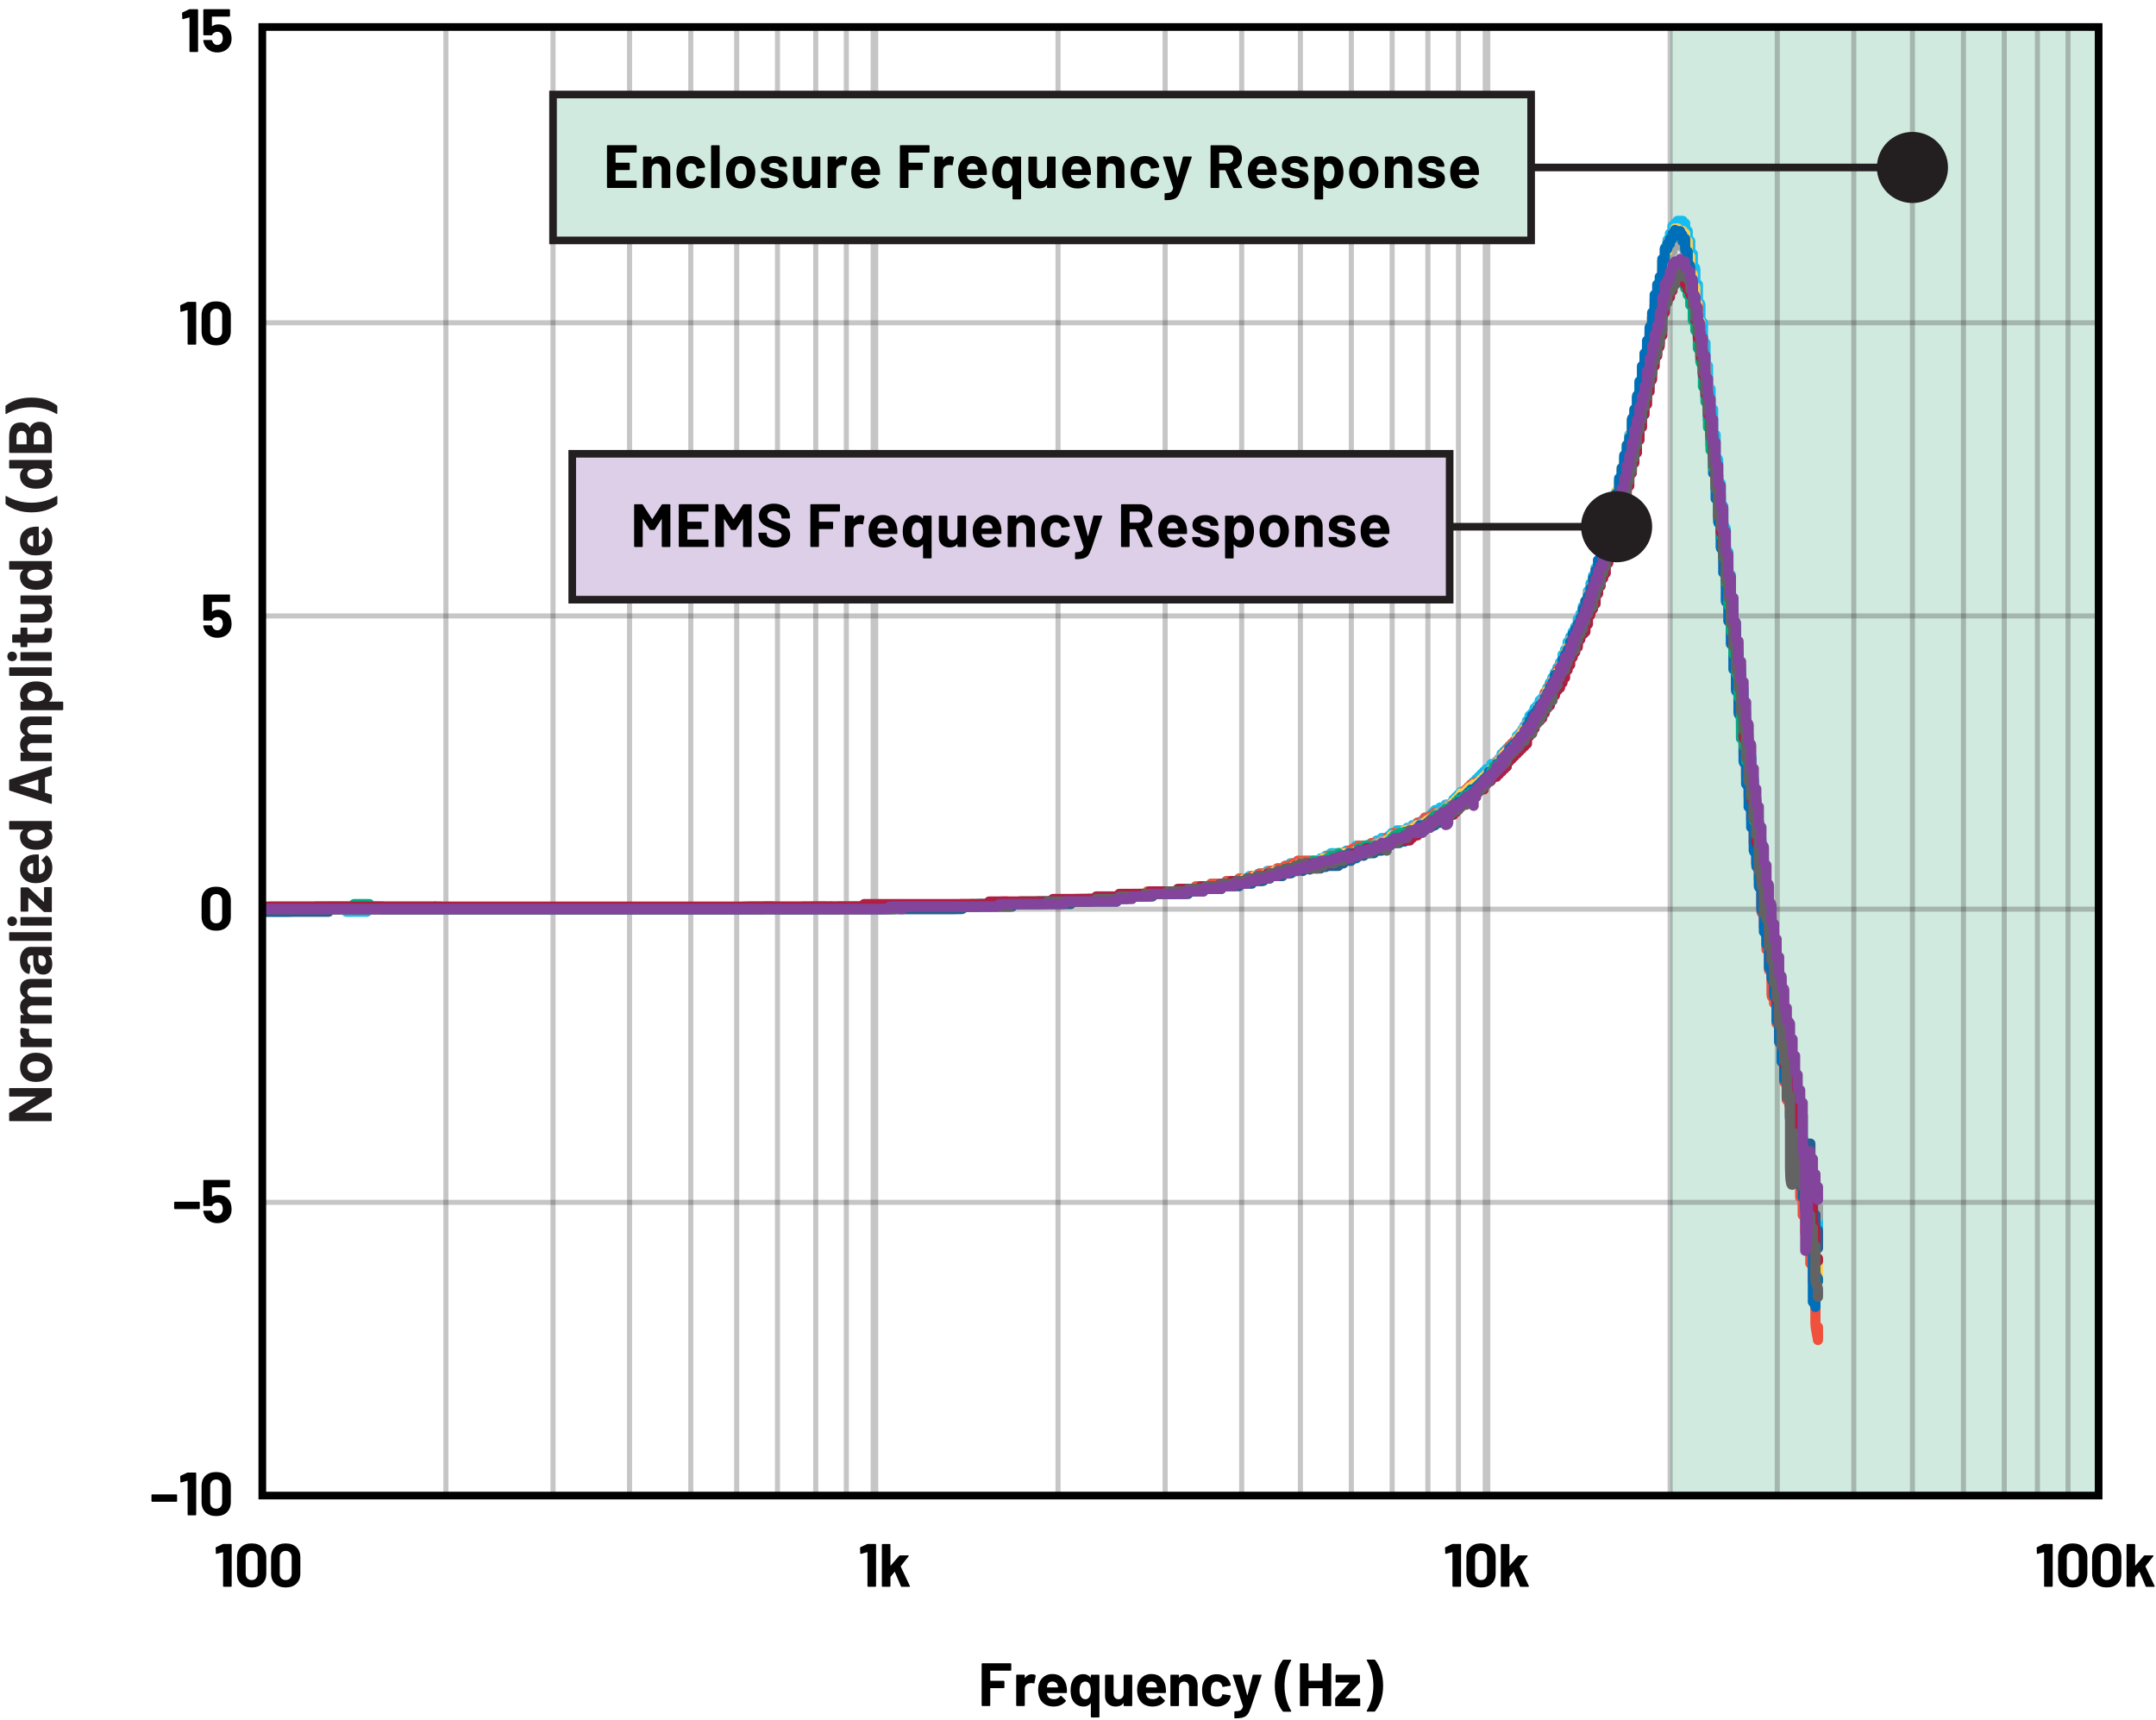 <?xml version="1.0" encoding="UTF-8"?><svg id="a" xmlns="http://www.w3.org/2000/svg" width="5.89in" height="4.7in" viewBox="0 0 424.28 338.55"><rect x="328.67" y="5.31" width="84.32" height="289.08" fill="#d1eadf"/><line x1="51.62" y1="236.67" x2="412.99" y2="236.67" fill="none" stroke="rgba(35,31,32,.25)" stroke-miterlimit="10"/><line x1="51.62" y1="121.24" x2="412.99" y2="121.24" fill="none" stroke="rgba(35,31,32,.25)" stroke-miterlimit="10"/><line x1="51.62" y1="63.53" x2="412.99" y2="63.53" fill="none" stroke="rgba(35,31,32,.25)" stroke-miterlimit="10"/><line x1="87.75" y1="5.31" x2="87.75" y2="294.39" fill="none" stroke="rgba(35,31,32,.25)" stroke-miterlimit="10"/><line x1="108.83" y1="5.31" x2="108.83" y2="294.39" fill="none" stroke="rgba(35,31,32,.25)" stroke-miterlimit="10"/><line x1="123.89" y1="5.31" x2="123.89" y2="294.39" fill="none" stroke="rgba(35,31,32,.25)" stroke-miterlimit="10"/><line x1="135.94" y1="5.31" x2="135.94" y2="294.39" fill="none" stroke="rgba(35,31,32,.25)" stroke-miterlimit="10"/><line x1="144.97" y1="5.31" x2="144.97" y2="294.39" fill="none" stroke="rgba(35,31,32,.25)" stroke-miterlimit="10"/><line x1="153" y1="5.31" x2="153" y2="294.39" fill="none" stroke="rgba(35,31,32,.25)" stroke-miterlimit="10"/><line x1="160.53" y1="5.31" x2="160.53" y2="294.39" fill="none" stroke="rgba(35,31,32,.25)" stroke-miterlimit="10"/><line x1="166.55" y1="5.31" x2="166.55" y2="294.39" fill="none" stroke="rgba(35,31,32,.25)" stroke-miterlimit="10"/><line x1="208.21" y1="5.31" x2="208.21" y2="294.39" fill="none" stroke="rgba(35,31,32,.25)" stroke-miterlimit="10"/><line x1="229.29" y1="5.31" x2="229.29" y2="294.39" fill="none" stroke="rgba(35,31,32,.25)" stroke-miterlimit="10"/><line x1="244.35" y1="5.31" x2="244.35" y2="294.39" fill="none" stroke="rgba(35,31,32,.25)" stroke-miterlimit="10"/><line x1="255.9" y1="5.31" x2="255.9" y2="294.39" fill="none" stroke="rgba(35,31,32,.25)" stroke-miterlimit="10"/><line x1="265.93" y1="5.31" x2="265.93" y2="294.39" fill="none" stroke="rgba(35,31,32,.25)" stroke-miterlimit="10"/><line x1="273.96" y1="5.31" x2="273.96" y2="294.39" fill="none" stroke="rgba(35,31,32,.25)" stroke-miterlimit="10"/><line x1="280.99" y1="5.31" x2="280.99" y2="294.39" fill="none" stroke="rgba(35,31,32,.25)" stroke-miterlimit="10"/><line x1="287.01" y1="5.31" x2="287.01" y2="294.39" fill="none" stroke="rgba(35,31,32,.25)" stroke-miterlimit="10"/><line x1="328.67" y1="5.31" x2="328.67" y2="294.39" fill="none" stroke="rgba(35,31,32,.25)" stroke-miterlimit="10"/><line x1="349.75" y1="5.31" x2="349.75" y2="294.39" fill="none" stroke="rgba(35,31,32,.25)" stroke-miterlimit="10"/><line x1="364.81" y1="5.31" x2="364.81" y2="294.39" fill="none" stroke="rgba(35,31,32,.25)" stroke-miterlimit="10"/><line x1="376.35" y1="5.31" x2="376.35" y2="294.39" fill="none" stroke="rgba(35,31,32,.25)" stroke-miterlimit="10"/><line x1="386.39" y1="5.31" x2="386.39" y2="294.39" fill="none" stroke="rgba(35,31,32,.25)" stroke-miterlimit="10"/><line x1="394.42" y1="5.31" x2="394.42" y2="294.39" fill="none" stroke="rgba(35,31,32,.25)" stroke-miterlimit="10"/><line x1="400.95" y1="5.31" x2="400.95" y2="294.39" fill="none" stroke="rgba(35,31,32,.25)" stroke-miterlimit="10"/><line x1="406.97" y1="5.31" x2="406.97" y2="294.39" fill="none" stroke="rgba(35,31,32,.25)" stroke-miterlimit="10"/><line x1="172.08" y1="5.31" x2="172.08" y2="294.39" fill="none" stroke="rgba(35,31,32,.25)" stroke-miterlimit="10" stroke-width="1.5"/><line x1="292.53" y1="5.31" x2="292.53" y2="294.39" fill="none" stroke="rgba(35,31,32,.25)" stroke-miterlimit="10" stroke-width="1.5"/><line x1="51.62" y1="178.96" x2="412.99" y2="178.96" fill="none" stroke="rgba(35,31,32,.25)" stroke-miterlimit="10"/><polyline points="51.62 179.46 51.62 179.46 52.12 179.46 52.62 179.46 53.12 179.46 53.63 179.46 54.13 179.46 54.63 179.46 55.13 179.46 55.63 179.46 56.14 179.46 56.64 179.46 57.14 179.46 57.14 178.96 57.64 178.96 58.14 178.96 58.65 178.96 59.15 178.96 59.65 178.96 60.15 178.96 60.65 178.96 61.15 178.96 61.66 178.96 62.16 178.96 62.66 178.96 63.16 178.96 63.66 178.96 64.17 178.96 64.67 178.96 65.17 178.96 65.67 178.96 66.17 178.96 66.68 178.96 67.18 178.96 67.68 178.96 68.18 178.96 68.18 179.46 68.68 179.46 69.19 179.46 69.69 179.46 70.19 179.46 70.69 179.46 71.19 179.46 71.69 179.46 72.2 179.46 72.2 178.96 72.7 178.96 73.2 178.96 73.7 178.96 74.2 178.96 74.71 178.96 75.21 178.96 75.71 178.96 76.21 178.96 76.71 178.96 77.22 178.96 77.72 178.96 78.22 178.96 78.72 178.96 79.22 178.96 79.73 178.96 80.23 178.96 80.73 178.96 81.23 178.96 81.73 178.96 82.23 178.96 82.74 178.96 83.24 178.96 83.74 178.96 84.24 178.96 84.74 178.96 85.25 178.96 85.75 178.96" fill="none" stroke="#15bef0" stroke-linejoin="round" stroke-width="2.01"/><path d="M85.75,178.96h88.34q.5,0,.5-.5h18.07c.5,0,.5-.5,.5-.5h11.04v-.5h9.54v-.5h6.02v-.5h3.01v-.5h3.51v-.5h6.02s.5,0,.5-.5h2.51q.5,0,.5-.5h2.51v-.5h2.01" fill="none" stroke="#15bef0" stroke-linecap="round" stroke-linejoin="round" stroke-width="2.01"/><path d="M240.34,173.94h1v-.5h2.51v-.5h2.01v-.5h1.51c0-.5,.5-.5,.5-.5h1.51v-.5h2.01v-.5h1.51v-.5h1v-.5h1.51v-.5h.5q.5,0,.5,.5v-.5h1v0h1.51v0h.5v0h.5v-.5h1v-.5h.5v0h.5v-.5h.5v.5h.5v-.5q.5,0,.5,.5v-.5h.5v0h1v-.5l.5,.5v-.5h.5c0-.5,0,0,0,0v0c.5,0,.5-.5,.5-.5h.5v-.5c0,.5,0,0,0,0h.5v0h1v0h1s0-.5,0,0h.5c0-.5,0,0,0,0v-.5h.5v0h.5v-.5h1v-.5c0,.5,.5,.5,.5,0h.5v0l.5-.5h.5v-.5h1v-.5h2.01c0-.5,0,0,0,0v-.5q.5,0,.5,.5v-.5h.5v-.5h1v-.5h1v-.5h.5c0-.5,0,0,0,0v-.5h1v-.5h.5v-.5h.5v-.5h.5s0,.5,0,0h.5c0-.5,0,0,0,0v-.5c.5,0,.5,.5,.5,.5v-.5h.5v0" fill="none" stroke="#15bef0" stroke-linecap="round" stroke-linejoin="round" stroke-width="2.01"/><path d="M284.5,158.38v0h.5v0h.5v0s0-.5,.5-.5q0,.5,0,0v-.5h.5v-.5h.5v-.5h.5v-.5h.5q.5,0,.5-.5h.5c0-.5,0,0,0,0v-.5h.5v-.5q0,.5,0,0h.5v-.5h.5v-.5h.5v-.5h.5v-.5h.5v-.5h.5v-.5h.5v0h.5v-1l.5,.5v-.5h.5v-.5h.5v-.5c.5,0,.5-.5,.5-.5v-.5h.5v-.5h.5v-.5h.5v-.5h.5v-.5h.5v-.5c.5,0,.5-.5,.5-.5v-.5h.5v-.5h.5v-.5s0-.5,.5-.5c0-.5,0,0,0,0v-.5s.5,0,.5-.5v-.5h.5v-1h.5v-.5h.5v-1c.5,0,.5,.5,.5,.5v-1h.5v-1h.5v-.5h.5v-1h.5v-1h.5v-1h.5v-.5s0,.5,0,0v-.5h.5v-.5c0-.5,0,0,0,0v-.5h.5v-1h.5v-1h.5v-1.51h.5v-1h.5v-1.51h.5v-1h.5v-1h.5v-1h.5v-1.51h.5v-1h.5v-1.51h.5v-1l.5-.5v-1.51h.5v-1.51h.5v-1.51h.5v-1.51h.5v-1.5s.5,0,.5-.5v-1l.5-.5v-1.51h.5v-2.01h.5v-1.51h.5v-2.51h.5v-1.51s0-.5,.5-.5v-1.51" fill="none" stroke="#15bef0" stroke-linecap="round" stroke-linejoin="round" stroke-width="2.01"/><path d="M318.13,97.15h0v-.5h.5v-2.01h.5v-2.01q.5,0,.5-.5v-2.01h.5v-2.01h.5v-2.51h.5v-2.01q0-.5,.5-.5v-2.01h.5v-2.51h.5v-3.01h.5v-2.51h.5v-2.01s0-.5,.5-.5v-2.51l.5-.5v-1l.5-.5v-3.51h.5v-2.51c0-.5,.5-.5,.5-.5v-1.51l.5-.5v-2.01l.5-.5v-3.51h.5v-2.51s0-.5,.5-.5v-1q0-.5,.5-.5v-1h.5v-1.5h.5v-.5h.5v-.5h.5v0h.5v.5h.5v1c0,.5,0,0,0,0q0,.5,.5,.5v1c0,.5,0,0,0,0v.5l.5,.5v2.01l.5,.5v2.51q.5,0,.5,.5v3.01h.5v3.51c.5,0,.5,.5,.5,.5v2.51q0,.5,.5,1v3.51s0,.5,.5,.5v4.01l.5,.5v4.01l.5,.5v4.02h.5v5.02h.5v4.52c.5,0,.5,.5,.5,.5v4.01s0,.5,.5,.5v4.01l.5,.5v4.02s.5,0,.5,.5v4.01l.5,.5v4.52h.5v4.52c.5,0,.5,.5,.5,.5v4.02l.5,.5v3.51s0,.5,.5,.5v4.01l.5,.5v4.02s.5,0,.5,.5v4.02l.5,.5v4.52h.5v3.51c.5,0,.5,.5,.5,.5v4.02q.5,0,.5,.5v4.01s0,.5,.5,.5v3.51s0,.5,.5,.5v3.01c0,.5,.5,.5,.5,.5v3.51c0,.5,.5,.5,.5,.5v4.01c.5,0,.5,.5,.5,.5v3.01l.5,.5v4.01h.5v3.01h.5v3.51h.5v3.51l.5,.5v2.51c0,.5,.5,.5,.5,.5v3.51l.5,.5v3.51h.5v5.02c.5,0,.5-1.5,.5-1v3.51" fill="none" stroke="#15bef0" stroke-linecap="round" stroke-linejoin="round" stroke-width="2.01"/><path d="M352.26,206.56v7.03c0,.5,0,0,.5-.5v0s0,.5,.5,.5v7.53c0-1,.5-1.5,.5-2.01v2.01l.5,.5v4.52l.5,1v-.5c.5,0,.5,.5,.5,.5v-1h.5v2.51l.5,.5v1.5c0,.5,0,0,0,0v.5s0,.5,.5,.5v1.51s0-.5,0,0v1h.5v3.01s.5,0,.5,.5v6.52" fill="none" stroke="#15bef0" stroke-linecap="round" stroke-linejoin="round" stroke-width="2.01"/><polyline points="51.62 178.96 51.62 178.96 52.12 178.96 52.62 178.96 53.12 178.96 53.63 178.96 54.13 178.96 54.63 178.96 55.13 178.96 55.63 178.96 56.14 178.96 56.64 178.96 57.14 178.96 57.64 178.96 58.14 178.96 58.65 178.96 59.15 178.96 59.65 178.96 60.15 178.96 60.65 178.96 61.15 178.96 61.66 178.96 62.16 178.96 62.66 178.96 63.16 178.96 63.66 178.96 64.17 178.96 64.67 178.96 65.17 178.96 65.67 178.96 66.17 178.96 66.68 178.96 67.18 178.96 67.68 178.96 68.18 178.96 68.68 178.96 69.19 178.96 69.69 178.96 70.19 178.96 70.69 178.96 71.19 178.96 71.7 178.96 72.2 178.96 72.7 178.96 73.2 178.96 73.7 178.96 74.2 178.96 74.71 178.96 75.21 178.96 75.71 178.96 76.21 178.96 76.71 178.96 77.22 178.96 77.72 178.96 78.22 178.96 78.72 178.96 79.22 178.96 79.73 178.96 80.23 178.96 80.73 178.96 81.23 178.96 81.73 178.96 82.24 178.96 82.74 178.96 83.24 178.96 83.74 178.96 84.24 178.96 84.74 178.96 85.25 178.96 85.75 178.96" fill="none" stroke="#f0513c" stroke-linejoin="round" stroke-width="2.01"/><path d="M85.75,178.96h.5v0h.5c0-.5,0,0,0,0h60.73v-.5s0,.5,0,0h41.66v-.5h8.03v-.5h1l.5,.5h2.01v-.5h12.05v-.5h7.03v-.5h1v-.5h5.02v-.5h6.02q.5,0,.5-.5h3.01v-.5h3.01v-.5h2.01" fill="none" stroke="#f0513c" stroke-linecap="round" stroke-linejoin="round" stroke-width="2.01"/><path d="M240.34,173.94h1v-.5h2.51v-.5h2.51v-.5h1.5v-.5h2.01v-.5h1.51v-.5h1.51v-.5h1.51v-.5h1v-.5h.5c.5,0,.5,.5,.5,.5v-.5h2.01v0h.5v0h1.5v-.5h1v-.5h.5v.5l.5-.5v0h1v-.5s0,.5,.5,.5v-.5h.5v0h.5v0l.5-.5v0h1v-.5c.5,.5,.5,0,.5,0h.5v-.5s0,.5,.5,.5c0-.5,0,0,0,0h.5v-.5h1.51v-.5c.5,0,.5,.5,.5,.5v0q.5,0,.5-.5v0h1.51v-.5h.5c0-.5,0,0,0,0v-.5h.5c.5,0,.5-.5,.5-.5v0h.5v-.5h.5v0h.5v0h1v0q.5,0,.5-.5s0,.5,0,0v0h.5c0-.5,0,0,0,0,.5,0,.5-.5,.5-.5,0,0,0,.5,0,0h1v-1l.5,.5v-.5h.5v0l.5-.5v-.5h.5v0h.5v0s0-.5,.5-.5v0h.5v-.5h1v0h.5v-.5h.5" fill="none" stroke="#f0513c" stroke-linecap="round" stroke-linejoin="round" stroke-width="2.01"/><path d="M284.5,159.39h.5v-.5h.5s0-.5,.5-.5v0s.5,0,.5-.5v-.5h.5c0-.5,0,0,0,0v-.5h.5v-.5h.5v-.5h.5v-.5l.5,.5v-1h.5v-.5h.5v0h.5v-.5h.5c.5,0,.5-.5,.5-.5h.5v-.5h.5v-.5h.5v-.5h.5v-.5h.5v-.5h.5v-.5h.5v-1h.5v-.5h.5v-.5s0-.5,.5-.5v0c0-.5,.5-.5,.5-.5v-.5h.5v-.5h.5v-.5h.5c0-.5,0,0,0,0v-.5h.5v-.5h.5v-.5h.5v-1h.5v-.5h.5v-.5c0-.5,.5,0,.5,0v-1c.5-.5,.5,0,.5,0v-.5h.5v-1h.5v-.5h.5v-1s.5,0,.5-.5v-1.51h.5v-.5h.5v-1l.5-.5v-.5h.5v-1h.5v-1h.5v-1h.5s0,.5,0,0v-.5s0,.5,0,0h.5v-1.51h.5v-1s0,.5,0,0h.5v-1h.5v-1h.5v-1.51h.5v-1h.5v-1.51h.5v-1.51h.5v-1.51c.5,0,.5-.5,.5-.5v-1h.5v-1.51h.5v-1.51h.5v-2.01h.5v-1.5s.5,0,.5-.5v-1h.5v-1.51l.5-.5v-1s0,.5,0,0v-.5l.5-.5v-1.51h.5v-2.01h.5v-1q0-.5,.5-.5v-1.51" fill="none" stroke="#f0513c" stroke-linecap="round" stroke-linejoin="round" stroke-width="2.01"/><path d="M318.13,98.66h0v-.5h.5v-2.01h.5v-2.51h.5v-2.01h.5v-2.51l.5-.5v-2.01h.5v-2.51c0-.5,.5-.5,.5-.5v-2.01l.5-.5v-2.51h.5v-2.01l.5-.5v-2.01q.5,0,.5-.5v-2.01q0-.5,.5-.5v-2.51l.5-.5v-2.51h.5v-3.01l.5-.5v-3.01h.5v-1c.5,0,.5-.5,.5-.5v-1.5h.5v-3.01l.5-.5v-1.51h.5v-2.01s0,.5,.5,.5v-1.51l.5,.5v-.5c0-.5,.5-.5,.5-.5v-.5h.5v-.5h.5v.5h.5v1h.5v1.51h.5v1.5s.5,0,.5,.5v2.01l.5,.5v3.01c.5,0,.5,.5,.5,.5v2.01c.5,0,.5,.5,.5,.5v6.02q.5,.5,.5,1v4.01s0,.5,.5,.5v2.51h.5v3.01l.5,.5v3.51c0,.5,.5,.5,.5,.5v4.52c.5,0,.5,.5,.5,.5v4.01c.5,.5,.5,1,.5,1v4.52l.5,.5v5.02c0,.5,0,0,0,0v-.5q0,.5,.5,.5v4.02s0,.5,.5,.5v4.02c0,.5,.5,.5,.5,.5v4.52c0,.5,.5,.5,.5,.5v4.01l.5,.5v4.52q.5,0,.5,.5v4.52l.5,.5v3.51l.5,.5v4.01s0,.5,.5,.5v4.01s.5,.5,.5,1v4.52h.5v4.52q.5,0,.5,.5v3.51c.5,0,.5,.5,.5,.5v4.01c.5,0,.5,.5,.5,.5v4.02h.5v4.01h.5v3.01s.5,.5,.5,1v5.52c0,.5,.5,.5,.5,.5v2.51q.5,0,.5,.5v4.01h.5v4.02l.5,.5v4.02c0,.5,0,1,.5,1v1h.5v4.02h.5v3.51l.5,.5v3.01s.5,0,.5,.5v4.01l.5,.5v3.01l.5,.5v.5" fill="none" stroke="#f0513c" stroke-linecap="round" stroke-linejoin="round" stroke-width="2.01"/><path d="M352.26,217.1v2.51c0,.5,0,0,.5,.5v4.52h.5v2.51l.5,.5v4.01l.5,.5v3.51h.5v3.51c.5,0,.5,.5,.5,1v2.51c.5,0,.5-.5,.5-.5v3.52h.5v3.01h.5v3.51h.5v2.01c0,.5,0,0,0,0,0,0,0-.5,0,0v6.02c0,1.51,.5,3.01,.5,3.51v-2.51" fill="none" stroke="#f0513c" stroke-linecap="round" stroke-linejoin="round" stroke-width="2.01"/><polyline points="51.62 178.96 51.62 178.96 52.12 178.96 52.62 178.96 53.12 178.96 53.63 178.96 54.13 178.96 54.63 178.96 55.13 178.96 55.63 178.96 56.14 178.96 56.64 178.96 57.14 178.96 57.64 178.96 58.14 178.96 58.65 178.96 59.15 178.96 59.65 178.96 60.15 178.96 60.65 178.96 61.16 178.96 61.66 178.96 62.16 178.96 62.66 178.96 63.16 178.96 63.66 178.96 64.17 178.96 64.67 178.96 65.17 178.96 65.67 178.96 66.17 178.96 66.68 178.96 67.18 178.96 67.68 178.96 68.18 178.96 68.68 178.96 69.19 178.96 69.69 178.96 70.19 178.96 70.69 178.96 71.19 178.96 71.7 178.96 72.2 178.96 72.7 178.96 73.2 178.96 73.7 178.96 74.2 178.96 74.71 178.96 75.21 178.96 75.71 178.96 76.21 178.96 76.71 178.96 77.22 178.96 77.72 178.96 78.22 178.96 78.72 178.96 79.22 178.96 79.73 178.96 80.23 178.96 80.73 178.96 81.23 178.96 81.73 178.96 82.24 178.96 82.74 178.96 83.24 178.96 83.74 178.96 84.24 178.96 84.75 178.96 85.25 178.96 85.75 178.96" fill="none" stroke="#a4a4a4" stroke-linejoin="round" stroke-width="2.01"/><path d="M85.75,178.96h86.33l.5-.5v.5s0-.5,.5-.5h.5s0,.5,0,0h21.08v-.5h10.54v-.5h9.03s0-.5,.5-.5h5.52v-.5h5.52v-.5h5.52c0-.5,.5-.5,.5-.5h3.01v-.5h3.51v-.5h2.01" fill="none" stroke="#a4a4a4" stroke-linecap="round" stroke-linejoin="round" stroke-width="2.01"/><path d="M240.34,174.44h1v-.5h2.51v-.5h2.01v-.5h2.01l.5-.5h1.5v-.5h2.01v-.5h1.51v-.5h1.51s0-.5,.5-.5h2.01v-.5s0,.5,.5,.5v-.5h1.51v-.5s0,.5,0,0h.5v0h.5v0h1v0s.5,0,.5-.5h1.5v0s0-.5,.5-.5v0h1v0h.5v-.5h1.51v0h.5v-1s0,.5,.5,.5v-.5h1s0-.5,0,0v-.5h1v0h.5v0h.5v-.5h1v-.5l.5,.5v-.5s0,.5,0,0h1v-.5h.5v0q.5,0,.5-.5v.5s0-.5,.5-.5c0,0,0-.5,.5-.5h.5v0h.5v-.5c.5,0,.5,.5,.5,0h.5v-.5s0,.5,0,0h.5v0h.5v-.5h1.51v-.5h1v-.5h.5v0h.5v-.5h.5v-.5h.5c0-.5,0,0,0,0v-.5h.5v0h.5v-.5h.5v-.5" fill="none" stroke="#a4a4a4" stroke-linecap="round" stroke-linejoin="round" stroke-width="2.01"/><path d="M284.5,158.88h.5v-.5h.5v0h.5v-.5h.5v-.5h.5v-.5h.5v-.5h.5v0h.5v-.5h.5v-.5h.5q0,.5,0,0c0-.5,.5,0,.5,0v-.5h.5v-.5h.5v-.5h.5v-.5h.5v-.5h.5v0c0-.5,0,0,0,0v-.5h.5v-.5h.5v-.5h.5v-.5l.5-.5v-.5h.5v-.5h.5v-.5h.5v-.5h.5v-.5h.5v-.5h.5v-.5h.5v-.5h.5v-1c.5,0,.5,.5,.5,.5v-1h.5v-1q0,.5,.5,.5v-1l.5-.5v-.5h.5v-.5h.5v-1h.5v-.5q.5,0,.5-.5s0,.5,0,0v-.5h.5v-.5h.5v-1h.5v-1h.5v-.5c0-.5,.5-.5,.5-.5v-.5h.5v-1.51h.5v-.5h.5v-1l.5-.5v-1h.5v-1l.5-.5v-1h.5v-1h.5v-1.51h.5v-.5h.5v-1l.5-.5v-1l.5-.5v-1h.5v-1.51h.5v-1.51h.5v-1.5h.5v-1q0-.5,.5-.5v-1.51h.5v-1.51s0-.5,.5-.5v-1.5h.5v-1.51l.5-.5v-1.51h.5v-1.51c.5,0,.5-.5,.5-.5v-1q0-.5,.5-.5v-2.01h.5v-1.51q0-.5,.5-.5v-1.5" fill="none" stroke="#a4a4a4" stroke-linecap="round" stroke-linejoin="round" stroke-width="2.01"/><path d="M318.13,97.66h0l.5-.5v-2.01h.5v-2.01l.5-.5v-2.01h.5v-2.01h.5v-2.01l.5-.5v-2.01q0-.5,.5-.5v-2.01l.5-.5v-2.01l.5-.5v-2.51h.5v-2.51c.5,0,.5-.5,.5-.5v-2.01l.5-.5v-2.01l.5-.5v-2.51s0-.5,.5-.5v-2.51h.5v-2.51c0-.5,.5-.5,.5-.5v-.5c0-.5,0,0,0,0v-1h.5v-2.01h.5v-2.01h.5v-2.01h.5v-1.51h.5v-.5c0-.5,.5-.5,.5-.5v-1h.5v-.5h.5v-1h.5v.5q.5,0,.5,.5v.5s0,.5,.5,.5v1h.5v2.01s.5,0,.5,.5v2.01l.5,.5v2.51q.5,0,.5,.5v3.01c.5,0,.5,.5,.5,.5v3.51c.5,0,.5,.5,.5,.5v3.51h.5v4.02s0,.5,.5,.5v3.51c0,.5,.5,.5,.5,.5v4.52h.5v4.52h.5v4.52l.5,.5v4.52q.5,0,.5,.5v4.01l.5,.5v4.02s0,.5,.5,.5v4.01c0,.5,.5,.5,.5,.5v4.01c0,.5,.5,.5,.5,1v4.01l.5,.5v4.52q.5,0,.5,.5v4.02l.5,.5v4.01q0,.5,.5,.5v3.51s0,.5,.5,.5v4.02c0,.5,.5,.5,.5,.5v4.01h.5v4.52h.5v3.01q.5,0,.5,.5v3.01q.5,0,.5,.5v3.01s0,.5,.5,.5v3.01q0,.5,.5,.5v4.01h.5v4.01h.5v4.02q.5,0,.5,.5v2.51l.5,.5v3.52q.5,0,.5,.5v2.51q0,.5,.5,.5v3.51q0,.5,.5,1v3.01l.5,.5v4.01h.5v3.51h.5v3.01l.5,.5v3.01h.5v.5" fill="none" stroke="#a4a4a4" stroke-linecap="round" stroke-linejoin="round" stroke-width="2.01"/><path d="M352.26,209.57v2.51c0,.5,0,1,.5,1v.5c0,.5,0,0,0,0v2.01q0,.5,.5,.5v3.52c0,.5,.5,.5,.5,.5v3.51h.5v3.51h.5v1.5h.5v1h.5v.5h.5v1.5l.5,.5v2.51c0,.5,.5,1,.5,1v1.51h.5v2.51" fill="none" stroke="#a4a4a4" stroke-linecap="round" stroke-linejoin="round" stroke-width="2.01"/><path d="M51.62,178.96h13.05v-.5h10.54s.5,0,.5,.5h10.04" fill="none" stroke="#ffce51" stroke-linejoin="round" stroke-width="2.01"/><path d="M85.75,178.96h81.81v-.5h25.1c.5,0,.5-.5,.5-.5h10.54v-.5h10.54s0-.5,.5-.5h5.02s.5,0,.5-.5h4.02v-.5h3.01v-.5h2.01v.5h1v-.5h3.51v-.5h3.51v-.5h3.01v-.5" fill="none" stroke="#ffce51" stroke-linecap="round" stroke-linejoin="round" stroke-width="2.01"/><path d="M240.34,173.94h2.51v-.5h2.01v-.5h2.01v-.5h2.01q0-.5,.5-.5h1.5v-.5h2.01v-.5h1.51c0-.5,.5-.5,.5-.5h.5c0-.5,.5-.5,.5-.5,.5,0,.5,.5,.5,.5h.5v0h.5v0s0-.5,.5-.5v0h.5v0h.5v0h.5v-.5h1v-.5h1v0h.5v-.5h.5v0c0,.5,.5,.5,.5,.5v-.5h.5v-.5s0,.5,.5,.5v0h.5v-.5h.5v.5s0-.5,0,0v.5l.5-.5v0h.5v-.5h.5v0h.5v-.5h1c0-.5,0,0,0,0h.5v-.5h1v0h.5c0,.5,0,0,0,0v0l.5-.5v.5q.5,0,.5-.5h.5v0q0-.5,.5-.5v0h.5v0h.5v-.5h.5v0h.5v-1h.5v0h.5v0l.5-.5v0h1v-.5h.5v0h1c0-.5,0,0,0,0v0s0-.5,.5-.5h.5v-.5h1.51v-.5c0,.5,0,0,0,0h.5v-.5h.5s0-.5,.5-.5h.5v-.5h.5v0h.5c.5,0,.5-.5,.5-.5,.5,0,.5-.5,.5-.5v0" fill="none" stroke="#ffce51" stroke-linecap="round" stroke-linejoin="round" stroke-width="2.01"/><path d="M284.5,159.39h.5v-.5s0,.5,0,0h.5v0l.5-.5v-.5h.5v-.5h.5v-.5q.5,0,.5-.5v0s0-.5,0,0h.5v0h.5v-.5c0-.5,0,0,0,0,0,0,0-.5,.5-.5v0s0-.5,.5-.5v0h.5v-.5h.5v0h.5v-.5h.5v-.5h.5v-.5s0,.5,0,0h.5v-.5h.5v-.5h.5v-.5h.5v-.5h1v-1h.5v-.5h.5v-1h.5v-.5h.5v-.5h.5v-.5h.5v-.5c.5,0,.5-.5,.5-.5v-.5h.5v-.5h.5v-.5q0-.5,.5-.5v-.5h.5v-.5h.5v-1h.5v-.5s0,.5,0,0,0,0,0,0h.5v-1h.5v-.5h.5v-1h.5v-.5h.5v-1s0,.5,0,0v0s.5,0,.5-.5v-1h.5v-.5h.5v-1q.5,0,.5-.5v-.5h.5v-1l.5-.5v-.5h.5v-1h.5v-1.51h.5v-1.51c.5,0,.5,.5,.5,0v-1h.5v-1h.5v-1.51h.5v-1h.5v-1l.5-.5v-1h.5v-2.01h.5v-1c.5,0,.5-.5,.5-.5v-1h.5v-2.01h.5v-1.51h.5v-1s.5,0,.5-.5v-1l.5,.5v-2.51q.5,0,.5-.5v-2.51h.5v-1h.5v-2.51q0-.5,.5-.5v-2.01h.5v-2.01" fill="none" stroke="#ffce51" stroke-linecap="round" stroke-linejoin="round" stroke-width="2.01"/><path d="M318.13,97.15v-.5s.5,0,.5-.5v-1.51c0-.5,.5-.5,.5-.5v-2.01h.5v-2.01c.5,0,.5-.5,.5-.5v-2.01h.5v-1.5s0-.5,.5-.5v-3.01h.5v-.5c0-.5,0,0,0,0v-1.51s.5,0,.5-.5c0,0,0,.5,0,0v-1.51l.5-.5v-2.01h.5v-2.51c.5,0,.5-.5,.5-.5v-2.01s0-.5,.5-.5v-2.51l.5-.5v-3.01h.5v-2.51c0-.5,.5-.5,.5-.5v-1.51c0-.5,.5-.5,.5-.5v-1.51h.5v-1s0-.5,0,0v-1.51h.5v-.5s0,.5,0,0v-3.51h.5v-2.01h.5v-1.51h.5v-1h.5c0-.5,0,0,0,0v-.5s0,.5,0,0v-.5h.5v-1h.5v0l.5,.5v0h.5v.5h.5v1.51h.5v3.01h.5v3.01l.5,.5v2.51h.5v3.01c.5,0,.5,.5,.5,.5v3.01q.5,0,.5,.5v3.51q0,.5,.5,.5v4.01h.5v4.52h.5v4.52c0,.5,.5,1,.5,1v5.02h.5v4.01l.5,.5v5.02c.5,0,.5,.5,.5,.5v3.51q0,.5,.5,.5v3.51q0,.5,.5,1v5.02c0,.5,.5,.5,.5,.5v4.52l.5,.5v4.01c0,.5,.5,.5,.5,.5v4.52l.5,.5v4.52h.5v3.01q0,.5,.5,.5v3.51q0,.5,.5,.5v3.51c0,.5,.5,.5,.5,.5v4.52h.5v4.01c.5,0,.5,.5,.5,.5v4.52c.5,.5,.5,1,.5,1.5v2.51q.5,0,.5,.5v4.01h.5v4.01s0,.5,.5,.5v4.52h.5v1.5s.5,0,.5,.5v3.51h.5v3.01l.5,.5v3.01c.5,0,.5,.5,.5,.5v3.51q0,.5,.5,.5c0,.5,0,0,0,0v4.01s0,.5,.5,.5v3.01h.5v3.51h.5v3.01s.5,0,.5,.5v5.52c.5,.5,.5,1,.5,1.5v3.51c.5-.5,.5-1.51,.5-1.51v.5" fill="none" stroke="#ffce51" stroke-linecap="round" stroke-linejoin="round" stroke-width="2.01"/><path d="M352.26,212.58v1.51c0-.5,0,0,0,0v1.51s0,1,.5,1v0s0-.5,0,0v1.5s0,.5,.5,.5v2.51l.5,.5v3.51h.5v2.51c0,.5,.5,.5,.5,.5v3.01q.5,0,.5,.5v4.02h.5v7.03s0,.5,.5,.5v.5h.5v1.5c0,.5,0,0,0,0l.5-.5v3.01h.5v4.52" fill="none" stroke="#ffce51" stroke-linecap="round" stroke-linejoin="round" stroke-width="2.01"/><polyline points="51.62 178.96 51.62 178.96 52.12 178.96 52.62 178.96 53.12 178.96 53.63 178.96 54.13 178.96 54.63 178.96 55.13 178.96 55.63 178.96 56.14 178.96 56.64 178.96 57.14 178.96 57.64 178.96 58.14 178.96 58.65 178.96 59.15 178.96 59.65 178.96 60.15 178.96 60.65 178.96 61.16 178.96 61.66 178.96 62.16 178.96 62.16 178.46 62.66 178.46 63.16 178.46 63.67 178.46 64.17 178.46 64.67 178.46 65.17 178.46 65.67 178.46 66.17 178.46 66.68 178.46 67.18 178.46 67.68 178.46 68.18 178.46 68.68 178.46 69.19 178.46 69.69 178.46 70.19 178.46 70.69 178.46 71.19 178.46 71.7 178.46 72.2 178.46 72.7 178.46 73.2 178.46 73.7 178.46 74.21 178.46 74.71 178.46 75.21 178.46 75.21 178.96 75.71 178.96 76.21 178.96 76.71 178.96 77.22 178.96 77.72 178.96 78.22 178.96 78.72 178.96 79.22 178.96 79.73 178.96 80.23 178.96 80.73 178.96 81.23 178.96 81.73 178.96 82.24 178.96 82.74 178.96 83.24 178.96 83.74 178.96 84.24 178.96 84.75 178.96 85.25 178.96 85.75 178.96" fill="none" stroke="#006fb9" stroke-linejoin="round" stroke-width="2.01"/><path d="M85.75,178.96h64.24q.5,0,.5-.5h1.51s0,.5,.5,.5h7.53v-.5l.5,.5v-.5h.5v.5s0-.5,.5-.5v0h.5v.5h.5c0-.5,0,0,0,0v-.5c.5,0,.5,.5,.5,.5,0-.5,.5-.5,.5-.5v.5h1c0-.5,0,0,.5,0v-.5h27.6v-.5h11.04l.5-.5h10.04v-.5h6.02v-.5h4.52v-.5h6.52v-.5h3.51v-.5h3.51v-.5h2.01" fill="none" stroke="#006fb9" stroke-linecap="round" stroke-linejoin="round" stroke-width="2.01"/><path d="M240.34,174.44h1v-.5h2.51c0-.5,.5-.5,.5-.5h2.01c0-.5,.5-.5,.5-.5h1.51q.5,0,.5-.5h1.51v-.5h2.51v-.5h1.51v-.5h1l.5-.5c.5,0,.5,.5,.5,.5v-.5h.5v0h2.01v-.5h1v-.5s0,.5,.5,.5v-.5h.5v0h.5s0,.5,0,0l.5,.5v-.5h.5c0-.5,0,0,0,0v0h.5v0s0-.5,0,0h.5v0h.5v-.5h.5v-.5h1v-.5h1v1h.5v-.5c0-.5,0,0,0,0v-.5h.5v0h1v-.5h.5v0h1l.5-.5h1v-.5h1l.5-.5s0,.5,0,0h1v0c.5,0,.5-.5,.5-.5v-.5h.5v0h.5v0h.5v-.5h.5v1s0,.5,0,0l.5-.5v-1h.5c.5,0,.5-.5,.5,0v-.5h1v.5h.5v-1.51l.5,.5v-.5h.5v0h.5v-.5h1v-.5l.5-.5h.5v0h.5v-.5h.5v-.5h.5v-.5" fill="none" stroke="#006fb9" stroke-linecap="round" stroke-linejoin="round" stroke-width="2.01"/><path d="M284.5,159.89v0h.5v0l.5-.5v0s0-.5,.5-.5v0s0,.5,0,0h.5v-1h.5c0,.5,0,0,0,0v-.5l.5,.5v-1h.5q.5,0,.5-.5h.5v-.5s0,.5,.5,.5v-1h.5c0,.5,.5,1,.5,1v-1.5h.5v-.5h.5v-.5h.5v-.5h.5v-.5h.5v-.5c0-.5,0,0,0,0v-.5h.5v.5c0-.5,.5-.5,.5-.5v-1h.5v-.5h.5v0c.5,0,.5,.5,.5,.5v-1.51h.5v1.51h.5v-2.51h.5v-1h.5v-.5l.5,.5v-1h.5v-.5h.5v-.5s0-.5,.5-.5v1s0-.5,.5-.5v-1.51h.5v-.5c0-.5,0,0,0,0v-.5s.5,0,.5-.5v-.5h.5v-1h.5v-.5c.5,0,.5-.5,.5-.5v0s0-.5,.5-.5v-.5h.5v-.5s0,.5,0,0h.5v-1h.5v0s0,.5,0,0v-1l.5-.5v-.5q.5,0,.5-.5v-.5l.5-.5v-1h.5v0s0,.5,.5,.5v-1.51s0,.5,.5,.5v-2.51s.5,0,.5,.5v-1.51h.5v-1h.5v-1.51q.5,0,.5-.5v-1h.5v-1h.5v-1l.5-.5v-.5c0-.5,.5-.5,.5-.5v-1.51h.5v-1.51h.5v-1c.5,0,.5-.5,.5-.5v-1h.5v-2.01h.5v-1.51h.5v-2.01h.5v-1.51h.5v-2.01c.5,0,.5-.5,.5-.5v-1c.5,0,.5-.5,.5-.5v-1.51h.5v-2.01s0-.5,.5-.5v-1.51h.5v-2.01" fill="none" stroke="#006fb9" stroke-linecap="round" stroke-linejoin="round" stroke-width="2.01"/><path d="M318.13,97.66v-.5h.5v-3.01s.5,0,.5-.5v-1.5h.5v-2.51q.5,0,.5-.5v-1.51h.5v-1.5l.5-.5v-3.01s0-.5,.5-.5v-1.51l.5-.5v-2.01s0,.5,0,0,.5-.5,.5-.5v-2.51l.5-.5v-2.51l.5-.5v-2.01h.5v-2.51h.5c0-.5,0,0,0,0v-2.51s0-.5,.5-.5v-2.51h.5v-3.51h.5v-2.01h.5v-1.51h.5v-3.51h.5v-2.01h.5v-1h.5c0-.5,0,0,0,0v-1h.5v-1h.5v-.5s0-.5,0,0v.5l.5-.5v.5q.5,0,.5-.5v.5c.5,0,.5,.5,.5,.5v1s0-.5,.5-.5v2.01q0,.5,.5,.5v2.51s.5,0,.5,.5v2.51s.5,0,.5,.5v2.51c.5,0,.5,.5,.5,.5v3.51h.5v4.01c.5,0,.5-.5,.5-.5v3.51q0,.5,.5,.5v4.02q0,.5,.5,.5v4.01c0,.5,.5,.5,.5,.5v4.01c0,.5,.5,.5,.5,.5v4.52c.5,0,.5,.5,.5,.5v5.02q.5,0,.5,.5v4.52c.5,0,.5,.5,.5,.5v4.01s0,.5,.5,.5v4.52s0,.5,.5,.5v4.52l.5,.5v5.02c0,.5,.5,.5,.5,.5v3.51q.5,.5,.5,1v3.51q.5,.5,.5,1v4.01q.5,0,.5,.5v3.51q0,.5,.5,.5v4.02q0,.5,.5,.5v4.52s.5,0,.5,.5v4.01c0,.5,.5,.5,.5,1v3.51q.5,.5,.5,1v3.51c.5,0,.5,.5,.5,.5v3.51c.5,0,.5,.5,.5,.5v4.01s0,.5,.5,.5v2.51q0,.5,.5,.5v3.51c0,.5,.5,.5,.5,.5v4.02c0,.5,.5,.5,.5,1v3.51c.5,.5,.5,1,.5,1v1.51l.5,.5v4.02c.5,0,.5-.5,.5-.5v2.51q0,.5,.5,1v2.51s0,.5,.5,.5v4.52s.5,0,.5,.5v3.51c0,.5,.5,.5,.5,.5v3.51h.5v3.51q.5,0,.5,.5v3.01h.5v.5" fill="none" stroke="#006fb9" stroke-linecap="round" stroke-linejoin="round" stroke-width="2.01"/><path d="M352.26,216.1v0s0-.5,0,0v4.02l.5,.5s0-.5,0,0v2.01s0,.5,0,0c0,0,0,.5,.5,.5v2.01l.5,.5v3.01c0,.5,.5,.5,.5,1v3.52c0,.5,.5,.5,.5,.5v2.01h.5v2.51q.5,.5,.5,1v1.51c0,.5,0,0,0,0v5.52h.5v-.5c0-.5,0,0,0,0,0,0,0-.5,0,0h.5v10.54c0,.5,0-.5,0,0,0,0,.5,.5,.5,1v-6.53l.5,1v.5" fill="none" stroke="#006fb9" stroke-linecap="round" stroke-linejoin="round" stroke-width="2.01"/><path d="M51.62,178.96h1s0-.5,.5-.5h16.06l.5-.5h3.01v.5h13.05" fill="none" stroke="#00ae81" stroke-linejoin="round" stroke-width="2.01"/><path d="M85.75,178.46h1v.5h59.22s0-.5,.5-.5h6.53v.5h4.52s0-.5,.5-.5v0h32.62l.5-.5h9.04c0-.5,.5-.5,.5-.5h11.04v-.5h8.03v-.5h4.52v-.5h2.51v-.5h6.52v-.5h3.01c0-.5,0,0,.5,0v-.5h3.51v-.5" fill="none" stroke="#00ae81" stroke-linecap="round" stroke-linejoin="round" stroke-width="2.01"/><path d="M240.34,173.94h2.51v-.5h2.51v-.5h2.51v-.5h2.01v-.5h2.01v-.5h1.51q0-.5,.5-.5h1.51v-.5h.5q.5,0,.5,.5v-.5h.5v0h.5v-.5h.5v0h.5v-.5l.5,.5c0,.5,0,0,0,0v0c0-.5,0,0,0,0v-.5c.5,0,.5,.5,.5,.5v0h.5v.5h.5v-.5s0,.5,0,0h.5v-.5q0-.5,.5-.5v0l.5-.5v.5h.5v-.5h.5v0q.5,0,.5-.5v.5h.5v0s0,.5,.5,.5v-.5h.5v0h.5v0h.5v.5h.5v-1h.5v0h.5v-1h.5v.5s0-.5,0,0v-.5h.5q0,.5,0,0c0-.5,.5-.5,.5-.5v0h.5v0s.5,0,.5,.5v0h.5v-.5l.5,.5v-.5s0,.5,.5,.5v-.5h.5v-.5h1v0q.5,0,.5-.5v0c.5,0,.5,.5,.5,.5v-1h.5v-.5h.5c0-.5,0,0,0,0h.5v-.5h.5v0h.5s0,.5,0,0c0,0,0-.5,0,0h.5v0h.5v0h.5v-.5h.5v0h.5v0h.5v0l.5-.5c.5,0,.5-.5,.5-.5h.5v-.5q.5,0,.5,.5v-.5q0-.5,.5-.5v0s0,.5,0,0v-.5s0,.5,.5,.5v-1h.5v.5s0,.5,0,0v-.5c0,.5,.5,.5,.5,.5v-.5l.5-.5v0s0-.5,0,0q.5,0,.5-.5v.5" fill="none" stroke="#00ae81" stroke-linecap="round" stroke-linejoin="round" stroke-width="2.01"/><path d="M284.5,159.39v0c0-.5,0,0,0,0h.5v0s0-.5,0,0v0h.5v-.5c0-.5,0,0,0,0h.5v-.5h.5v-.5h.5v-.5h.5v0c.5,0,.5-.5,.5-.5v0h.5v0s0-.5,.5-.5v.5c0-.5,0,0,0,0v-.5h.5v-.5h.5v0l.5,.5v-1h.5c0,.5,0,0,0,0v-.5h.5v-.5s0,.5,0,0v0h.5v-.5h1v-.5c0-.5,0,0,0,0v-.5h.5v-1c0-.5,.5,0,.5,0v-1l.5,.5v-.5h.5v-.5h.5v-.5h.5v-.5h.5v0h.5v-.5h.5v-1h.5v-1h.5v-.5c.5,0,.5,.5,.5,.5v-1h.5v-.5c0,.5,0,0,.5,0v-.5h.5v-.5h.5v-.5h.5v-1s0-.5,0,0h.5v-1h.5v-1h.5v-1h.5v-1h.5s0-.5,0,0v-.5h.5v-1h.5v-1h.5v-.5c.5,0,.5-.5,.5-.5v-.5h.5v-1h.5v-1h.5v-1l.5-.5v-.5h.5v-.5l.5-.5v-1h.5c0-.5,0,0,0,0v-1h.5v-1h.5v-1s0-.5,.5-.5v-1.51h.5v-1l.5-.5v-.5l.5-.5v-1.51l.5-.5v-1h.5v-1.51h.5v-1h.5v-1l.5-.5v-1.51h.5v-1.5h.5v-2.01h.5v-1.51h.5v-1.5h.5v-2.01h.5v-1.51" fill="none" stroke="#00ae81" stroke-linecap="round" stroke-linejoin="round" stroke-width="2.01"/><path d="M318.13,102.67h0v-.5c0-.5,.5-.5,.5-.5v-1.51l.5-.5c0-.5,0,0,0,0v-1l.5-.5v-2.51c.5,0,.5-.5,.5-.5v-1.5h.5v-2.01h.5v-2.01c0-.5,.5,0,.5,0v-2.01h.5v-2.51h.5v-2.51h.5v-2.51h.5v-2.01h.5v-2.51l.5-.5v-2.01h.5v-2.51h.5v-2.01c0-.5,.5-.5,.5-.5v-2.01c.5,0,.5-.5,.5-.5v-2.01q.5,0,.5-.5v-1.5s0-.5,.5-.5v-2.01h.5v-1h.5v-1h.5v-1l.5-.5h.5v-.5h.5v.5h.5v0s0,.5,.5,.5v.5s0,.5,0,0h.5v1.51l.5,.5v1.51l.5,.5v2.51c.5,0,.5,.5,.5,.5v1.51l.5,.5v3.01h.5v2.51s0,.5,.5,1v4.01s0-.5,.5-.5v3.51l.5,.5v4.52s.5,0,.5,.5v4.01s.5,0,.5,.5v3.01c.5,0,.5,.5,.5,.5v3.51c.5,.5,.5,1,.5,1v3.51s0,.5,.5,1v3.51s0,.5,.5,.5v4.01l.5,.5v4.52h.5v4.52c.5,0,.5,.5,.5,.5v4.52l.5,.5v4.02q.5,0,.5,.5v3.01s0,.5,.5,1v4.01l.5,.5v7.53l.5-.5v2.01s.5,.5,.5,1v2.01h.5v4.02c.5,0,.5,.5,.5,.5v3.01c.5,0,.5,.5,.5,.5v3.51s0,.5,.5,.5v3.01h.5v4.52l.5,.5v.5s0-.5,0,0v2.01l.5,.5v3.51h.5v3.01c.5,0,.5,.5,.5,1v3.01l.5,.5c0,.5,0,0,0,0v2.51h.5v4.02h.5v3.51l.5,.5v3.01l.5,.5v1c0,.5,0,0,0,0v3.51l.5-.5v2.51c.5,.5,.5,0,.5,0v3.52c.5,0,.5,.5,.5,.5" fill="none" stroke="#00ae81" stroke-linecap="round" stroke-linejoin="round" stroke-width="2.01"/><path d="M352.26,208.57h0v2.51h.5v4.02s0-.5,.5-.5v2.51c0,.5,.5,1,.5,1v1.51s0-.5,0,0v1l.5,1v2.01c0,.5,.5,0,.5,0v3.51c0-.5,0,0,0,0h.5v2.01c0,.5,0,0,0,0v1q.5,.5,.5,1s0,.5,0,0v1.5s0,.5,.5,1v2.51q0,.5,.5,1v1c0,.5,0,0,0,0v0c0,.5,.5,1,.5,1v3.01c0,.5,.5,.5,.5,.5v1.5" fill="none" stroke="#00ae81" stroke-linecap="round" stroke-linejoin="round" stroke-width="2.01"/><polyline points="51.62 179.46 51.62 179.46 52.12 179.46 52.62 179.46 53.12 179.46 53.63 179.46 54.13 179.46 54.63 179.46 55.13 179.46 55.63 179.46 56.14 179.46 56.64 179.46 57.14 179.46 57.64 179.46 58.14 179.46 58.65 179.46 59.15 179.46 59.65 179.46 60.15 179.46 60.65 179.46 61.16 179.46 61.66 179.46 62.16 179.46 62.66 179.46 63.16 179.46 63.67 179.46 64.17 179.46 64.67 179.46 64.67 178.96 65.17 178.96 65.67 178.96 66.17 178.96 66.68 178.96 67.18 178.96 67.68 178.96 68.18 178.96 68.68 178.96 69.19 178.96 69.69 178.96 70.19 178.96 70.69 178.96 71.19 178.96 71.7 178.96 72.2 178.96 72.7 178.96 73.2 178.96 73.7 178.96 74.21 178.96 74.71 178.96 75.21 178.96 75.71 178.96 76.21 178.96 76.71 178.96 77.22 178.96 77.72 178.96 78.22 178.96 78.72 178.96 79.22 178.96 79.73 178.96 80.23 178.96 80.73 178.96 81.23 178.96 81.73 178.96 82.24 178.96 82.74 178.96 83.24 178.96 83.74 178.96 84.24 178.96 84.75 178.96 85.25 178.96 85.75 178.96" fill="none" stroke="#255f92" stroke-linejoin="round" stroke-width="2.01"/><path d="M85.75,178.96h102.39v-.5c.5,0,.5,.5,.5,.5l.5-.5v.5c.5,0,.5-.5,.5-.5h9.54v-.5h11.54v-.5h9.03v-.5h2.01v-.5h5.02v-.5h7.03l.5-.5h2.51c0-.5,.5-.5,.5-.5h3.01v-.5" fill="none" stroke="#255f92" stroke-linecap="round" stroke-linejoin="round" stroke-width="2.01"/><path d="M240.34,174.94v-.5h3.51v-.5h2.51v-.5h2.01c.5,0,.5-.5,.5-.5h1c0-.5,.5-.5,.5-.5h2.01v-.5h1.5c.5,0,.5-.5,.5-.5h1v-.5h.5q.5,0,.5,.5v-.5h.5v0h.5s.5,.5,.5,0h.5c0-.5,0,0,0,0l.5-.5v.5h1v-.5h.5v0h.5v0s0,.5,0,0h1v0h1v0h.5v-.5h1v-.5h.5v0c0-.5,.5-.5,.5-.5v.5h.5v-.5h.5v-.5h.5v0h1s0-.5,.5,0v-.5h2.01v-.5h.5v0h1v0l.5-.5v0h.5v-.5h.5c.5,0,.5-.5,.5-.5v0s0,.5,0,0h1.5v-.5h.5v0h.5v-.5h.5c0-.5,0,0,0,0,.5,0,.5-.5,.5-.5h.5v-.5h1.5v-.5s0,.5,0,0h1v-.5h.5v0h.5v-.5h.5c0,.5,0,0,0,0h.5v-.5h1v-.5h.5v-.5s0,.5,0,0h.5" fill="none" stroke="#255f92" stroke-linecap="round" stroke-linejoin="round" stroke-width="2.01"/><path d="M284.5,160.89h.5v-.5h.5v-.5h.5v-.5h.5v-1h.5c0-.5,0,0,0,0v-.5h1c0-.5,0,0,0,0v-.5h.5v-.5h1v-.5h.5v-.5h.5v-.5h.5v-.5h.5v-.5s0,.5,0,0h.5v-.5s0,.5,0,0h.5v-.5h.5v-.5h.5v-.5h.5v-.5h.5l.5-.5h.5v-.5h.5v-1s0,.5,.5,.5v-1h.5v-.5h.5v-.5l.5-.5v-.5h.5v-.5c.5,0,.5-.5,.5-.5,0,0,0,.5,0,0v-.5h.5v-.5h.5v-.5c0-.5,0,0,0,0,0-.5,.5-.5,.5-.5v-.5h.5v-1h.5v-.5h.5v-.5h.5v-.5h.5v-1h.5v-1h.5v-1h.5v-.5h.5v-1h.5v-1h.5v-1h.5v-1s0-.5,.5-.5v-.5h.5v-1.51h.5v-1h.5v-1.51h.5v-.5h.5v-1h.5v-1s0-.5,.5-.5v-1h.5v-1.51h.5v-1.51h.5v-1.51h.5v-1c.5,0,.5-.5,.5-.5v-1l.5-.5v-1h.5v-1.51h.5v-1.51h.5v-1.51h.5v-2.01h.5v-1.51h.5v-1.51l.5-.5v-1.51h.5v-1.51s0-.5,.5-.5v-.5" fill="none" stroke="#255f92" stroke-linecap="round" stroke-linejoin="round" stroke-width="2.01"/><path d="M318.13,102.67v-1l.5-.5v-2.01s.5,0,.5-.5v-2.01h.5v-2.01h.5v-2.01h.5v-2.01h.5v-2.51l.5-.5v-1.5h.5v-2.51c0-.5,.5-.5,.5-.5v-2.01h.5v-2.51l.5-.5v-1.51s0-.5,.5-.5v-2.01s0-.5,.5-.5v-2.01s0-.5,.5-.5v-2.01h.5v-1.51c0-.5,.5-.5,.5-.5v-2.01h.5v-2.51h.5v-3.01h.5v-2.01q0-.5,.5-.5v-1.51h.5v-1l.5-.5v-.5h.5v-1h.5v-.5h.5c.5,0,.5,.5,.5,.5v0h.5v1.51h.5v1.51h.5v2.01h.5v2.01c.5,0,.5,.5,.5,.5v2.51h.5v2.51c.5,0,.5,.5,.5,.5v3.01s0,.5,.5,.5v4.52q0,.5,.5,.5v2.51c0,.5,.5,.5,.5,.5v3.51l.5,.5v3.51q.5,.5,.5,1v3.51q.5,.5,.5,1v3.51h.5v4.01h.5v5.02h.5v4.01s.5,0,.5,.5v3.51c0,.5,.5,.5,.5,.5v4.01l.5,.5v4.01l.5,.5v4.01h.5v3.51q0,.5,.5,.5v4.01q0,.5,.5,.5v4.52l.5,.5v3.51c0,.5,0,0,0,0v.5h.5v3.51c.5,0,.5,.5,.5,.5v3.51h.5v4.02q.5,0,.5,.5v3.51h.5v4.01q0,.5,.5,.5v4.02h.5v3.51c0,.5,.5,.5,.5,.5v5.02q.5,0,.5,.5v3.01l.5,.5v1c.5,0,.5,.5,.5,.5v2.51q0,.5,.5,.5v3.01q0,.5,.5,.5v4.02l.5,.5v3.01c0,.5,.5,.5,.5,.5v2.51l.5,.5v3.01q.5,0,.5,.5v2.01c.5,0,.5,.5,.5,.5v.5" fill="none" stroke="#255f92" stroke-linecap="round" stroke-linejoin="round" stroke-width="2.01"/><path d="M352.26,204.05v3.01s0,.5,.5,.5v3.51l.5,.5v2.51s.5,0,.5,.5v2.01c0,.5,.5,.5,.5,.5v2.01l.5,.5v14.55c.5,1.51,.5,3.01,.5,3.01v-9.03q.5-1,.5-1.51v-1.51h.5v6.52c0,.5,0,1,.5,1.51v6.02h.5v2.51c0,.5,.5,.5,.5,.5v3.52" fill="none" stroke="#255f92" stroke-linecap="round" stroke-linejoin="round" stroke-width="2.01"/><polyline points="51.62 178.46 51.62 178.46 52.12 178.46 52.62 178.46 53.12 178.46 53.63 178.46 54.13 178.46 54.63 178.46 55.13 178.46 55.63 178.46 56.14 178.46 56.64 178.46 57.14 178.46 57.64 178.46 58.14 178.46 58.65 178.46 59.15 178.46 59.65 178.46 60.15 178.46 60.65 178.46 61.16 178.46 61.66 178.46 62.16 178.46 62.66 178.46 63.16 178.46 63.67 178.46 64.17 178.46 64.67 178.46 65.17 178.46 65.67 178.46 66.17 178.46 66.68 178.46 67.18 178.46 67.68 178.46 68.18 178.46 68.68 178.46 69.19 178.46 69.69 178.46 70.19 178.46 70.69 178.46 71.19 178.46 71.7 178.46 72.2 178.46 72.7 178.46 73.2 178.46 73.7 178.46 74.21 178.46 74.71 178.46 75.21 178.46 75.71 178.46 76.21 178.46 76.71 178.46 77.22 178.46 77.72 178.46 78.22 178.46 78.72 178.46 79.22 178.46 79.73 178.46 80.23 178.46 80.73 178.46 81.23 178.46 81.73 178.46 82.24 178.46 82.74 178.46 83.24 178.46 83.74 178.46 84.24 178.46 84.75 178.46 85.25 178.46 85.75 178.46" fill="none" stroke="#af1e44" stroke-linejoin="round" stroke-width="2.01"/><path d="M85.75,178.46h83.82l.5-.5h24.59v-.5h12.05q.5,0,.5-.5h8.53v-.5h4.52v-.5h5.52l.5-.5h5.52v-.5h4.52v-.5h3.51s0-.5,.5-.5" fill="none" stroke="#af1e44" stroke-linecap="round" stroke-linejoin="round" stroke-width="2.01"/><path d="M240.34,173.94h1.51l.5-.5h3.01v-.5h2.01v-.5h.5v0h1.51v-.5h2.01v-.5h2.01v-.5h1.5v-.5h1q.5,0,.5,.5v0q0-.5,.5-.5v-.5h.5v.5h.5v0c0-.5,0,0,0,0h.5v-.5h.5v.5h.5v-.5h1v0h.5v0h1v-.5h.5v0h.5c0,.5,0,0,0,0v-.5h.5v.5q0-.5,.5-.5v0h.5v-.5s0,.5,.5,.5v-.5c0,.5,.5,.5,.5,.5v-.5l.5,.5v-.5h.5v-.5h.5v0h.5v-.5h.5v0h1v-.5c0,.5,.5,.5,.5,.5v-.5h1.51v-.5c0,.5,0,0,.5,.5v-.5h1v-.5h1.51v-.5h3.51v-.5h.5v-.5h.5v0h.5v-1l.5,.5v-.5c0-.5,.5-.5,.5-.5h.5v-.5c.5,0,.5,.5,.5,0v0c.5,0,.5-.5,.5-.5v0h.5v0s0-.5,.5-.5h.5c0-.5,.5-.5,.5-.5v0h.5v-.5h.5" fill="none" stroke="#af1e44" stroke-linecap="round" stroke-linejoin="round" stroke-width="2.01"/><path d="M284.5,160.39h.5v-.5h.5s0,.5,.5,.5v-.5h.5v-.5h.5v-1h.5v0h.5v0c0-.5,0,0,0,0v-.5c.5,0,.5,.5,.5,.5v-.5h.5v-.5h.5v-.5h.5v-.5h.5v-.5h.5v-.5h.5v-.5c.5,0,.5,.5,.5,.5v-.5s0-.5,.5-.5v-.5h.5v0s.5,0,.5-.5v-.5h.5v0h.5v-.5h.5v-.5h.5v0s0-.5,.5-.5v-.5s0-.5,.5,0v-1h.5v-.5h.5v-.5h.5v-.5h.5v-.5h.5v-1l.5,.5v-.5h.5v-.5h.5v-1.51h.5v-.5h.5v-1h.5v-1h.5v-.5h.5q0-.5,0,0v-.5h.5v-1h.5v-1h.5v-1l.5,.5v-1h.5v-1h.5c0-.5,0,0,0,0v-.5c0-.5,0,0,0,0v-.5h.5v-.5h.5v-.5c0-.5,0,0,0,0v-.5h.5v-.5s0,.5,0,0v-.5h.5v-1.51h.5v-1.51c.5,0,.5,.5,.5,.5v-1l.5-.5v-.5q0-.5,.5-.5v-1h.5v-1.51h.5v-1h.5v0l.5-.5v-.5s0,.5,0,0v-1h.5v-1.51c.5,0,.5-.5,.5-.5v-.5l.5-.5v-1h.5v-1.5l.5-.5v-1.51h.5v-1.51h.5v-1h.5v-2.01h.5v-1s0-.5,.5-.5v-1.51s0-.5,.5-.5v-1.51h.5v-2.01" fill="none" stroke="#af1e44" stroke-linecap="round" stroke-linejoin="round" stroke-width="2.01"/><path d="M318.13,104.18v-.5h.5v-2.01h.5v-1.51h.5v-2.51h.5v-2.01h.5v-2.51h.5v-2.01h.5v-2.01h.5v-2.01c0-.5,.5-.5,.5-.5v-2.51h.5v-2.51h.5v-.5c0-.5,0,0,0,0v-1.51h.5v-2.51h.5v-2.01s.5,0,.5-.5v-2.51h.5v-2.01h.5v-1.5c.5,0,.5-.5,.5-.5v-1.51l.5-.5v-4.01s0-.5,.5-.5v-2.01h.5v-1h.5v-1s.5,0,.5-.5c0,0,0,.5,0,0v-1h.5v-1h.5v-.5l.5-.5v.5q.5,0,.5,.5v0s0,.5,.5,.5v.5h.5v.5c0,.5,0,0,0,0v.5h.5v1l.5,.5v1.51c.5,0,.5,.5,.5,.5v2.51q.5,0,.5,.5v3.01c.5,0,.5,.5,.5,.5v3.01q0,.5,.5,.5v3.01s0,.5,.5,.5v3.51h.5v4.02l.5,.5v3.51c0,.5,.5,.5,.5,.5v4.01q.5,0,.5,.5v4.52h.5v3.51s0,.5,.5,.5v5.52s0,.5,.5,.5v2.51c0,.5,.5,.5,.5,1v4.01l.5,.5v4.02c.5,0,.5,.5,.5,1v3.01q.5,.5,.5,1v4.52h.5v1c0,.5,0,0,0,0v2.51s0,.5,.5,.5v4.02q0,.5,.5,.5v3.51c0,.5,.5,.5,.5,1v5.52s.5,.5,.5,1v2.51h.5v3.51c.5,0,.5,.5,.5,.5v4.52h.5v3.51s0,.5,.5,.5v4.52h.5v3.01h.5v4.01c0,.5,.5,.5,.5,.5v4.02q.5,0,.5,.5v1.51c0-.5,0,0,0,0v1c.5,0,.5,.5,.5,.5v4.52q.5,.5,.5,1v2.51s0,.5,.5,.5v4.02l.5,.5v3.01s.5,0,.5-.5v3.51h.5v3.01c0,.5,.5,.5,.5,.5v6.02h.5v2.51h.5v-1" fill="none" stroke="#af1e44" stroke-linecap="round" stroke-linejoin="round" stroke-width="2.01"/><path d="M352.26,212.08v-1c0-.5,0,0,0,0v2.01s0,.5,.5,1v4.01q0,.5,.5,.5v2.51s.5-.5,.5-1v1.51s0-.5,0,0v.5l.5-.5v5.02h.5v3.51h.5v2.01c.5,.5,.5,1,.5,1v.5s0,.5,.5,.5v1.51s0,1,.5,1.51v3.01c0,.5,.5,2.01,.5,2.01v5.02c0,.5,.5,1,.5,1v-.5c0,.5,0,0,0,0v.5" fill="none" stroke="#af1e44" stroke-linecap="round" stroke-linejoin="round" stroke-width="2.01"/><polyline points="51.62 178.96 51.62 178.96 52.12 178.96 52.62 178.96 53.13 178.96 53.63 178.96 54.13 178.96 54.63 178.96 55.13 178.96 55.63 178.96 56.14 178.96 56.64 178.96 57.14 178.96 57.64 178.96 58.14 178.96 58.65 178.96 59.15 178.96 59.65 178.96 60.15 178.96 60.65 178.96 61.16 178.96 61.66 178.96 62.16 178.96 62.66 178.96 63.16 178.96 63.67 178.96 64.17 178.96 64.67 178.96 65.17 178.96 65.67 178.96 66.17 178.96 66.68 178.96 67.18 178.96 67.68 178.96 68.18 178.96 68.68 178.96 69.19 178.96 69.69 178.96 70.19 178.96 70.69 178.96 71.19 178.96 71.7 178.96 72.2 178.96 72.7 178.96 73.2 178.96 73.7 178.96 74.21 178.96 74.71 178.96 75.21 178.96 75.71 178.96 76.21 178.96 76.71 178.96 77.22 178.96 77.72 178.96 78.22 178.96 78.72 178.96 79.22 178.96 79.73 178.96 80.23 178.96 80.73 178.96 81.23 178.96 81.73 178.96 82.24 178.96 82.74 178.96 83.24 178.96 83.74 178.96 84.24 178.96 84.75 178.96 85.25 178.96 85.75 178.96" fill="none" stroke="#636363" stroke-linejoin="round" stroke-width="2.01"/><path d="M85.75,178.96h90.34v-.5h22.59v-.5h7.03l.5-.5h9.03l.5-.5h4.52v-.5h5.02v-.5h4.52v-.5h3.51q.5,0,.5-.5h3.01s.5,0,.5-.5h3.01v-.5" fill="none" stroke="#636363" stroke-linecap="round" stroke-linejoin="round" stroke-width="2.01"/><path d="M240.34,174.44v-.5h3.01v-.5h1.51l.5-.5h1.51q.5,0,.5-.5h2.51v-.5h1l.5-.5h1.5v-.5h2.01v-.5h1v-.5l.5,.5v0s0-.5,.5-.5v1h.5v0s0-.5,.5-.5v0c0,.5,.5,.5,.5,.5v0h.5v0h.5v-.5h.5v0h.5v-.5h.5v-.5h.5v0h.5v.5l.5-.5v.5q.5,0,.5-.5v0h1v-.5s0,.5,.5,.5v-.5h1v-.5h.5v0h.5v0h.5q0-.5,.5-.5v0h1v0h.5v0h.5c0-.5,0,0,0,0v-.5h.5s0-.5,0,0h.5v-.5h.5v0h.5v0h.5v-.5h.5v.5l.5,.5v-1h.5v-.5h.5v0h.5v0h.5v-.5h.5v-.5h.5v0c0-.5,0,0,0,0h.5v-.5c.5,0,.5,.5,.5,.5v-.5l.5-.5v-.5c.5,0,.5,.5,.5,.5h.5v0h.5v0h.5v-.5h.5v-.5h.5v0h.5v-1l.5,.5v-.5s0,.5,0,0v-.5s0,.5,.5,.5h.5v0l.5-.5h.5v-.5c.5,0,.5,.5,.5,.5v-.5h.5c0-.5,0,0,0,0" fill="none" stroke="#636363" stroke-linecap="round" stroke-linejoin="round" stroke-width="2.01"/><path d="M284.5,160.89c0-.5,0,0,0,0v-.5h1v-.5h.5v0l.5-.5v0h.5v-.5h.5v-.5h.5s0-.5,0,0v-.5s0,.5,0,0c.5,0,.5,.5,.5,.5v-1h.5v0h.5v-.5h.5v-.5h.5v-.5h.5v-.5h.5v-.5h.5v-.5h.5v-.5h.5v-1h.5v-.5h.5v-.5h.5v-.5h.5v-.5h.5v0s0-.5,.5-.5v-.5h.5v-.5l.5-.5v-.5h.5v-.5h.5v-.5h.5v-.5h.5v-1h.5v0h.5v-.5c0-.5,.5-.5,.5-.5v-.5h.5v0h.5v-1.5h.5v-.5h.5v0s0-.5,.5-.5v-1h.5v-1s.5,0,.5-.5v0h.5v-1.51h.5v0h.5v-2.01c.5,0,.5-.5,.5-.5v-.5h.5v-1.51h.5v-.5s0-.5,.5-.5v-.5h.5v-1s.5,0,.5-.5v-1h.5v-1h.5v0s0-.5,.5-.5v-1.51s0,.5,0,0v-.5h.5v0s0,.5,0,0v-1h.5v-1h.5v-1.51h.5v-1.51h.5v-1h.5v-.5h.5v-1.5q0-.5,.5-.5v-.5q0-.5,.5-1v0c0-.5,.5-1,.5-1v-2.01h.5v-1c.5,0,.5-.5,.5-.5v-1.51c.5,0,.5-.5,.5-.5v-1.51h.5v-1.5h.5v-2.01h.5v0" fill="none" stroke="#636363" stroke-linecap="round" stroke-linejoin="round" stroke-width="2.01"/><path d="M318.13,103.68v0l.5-.5v-2.51s.5,0,.5-.5v-1.51h.5v-1.51q.5,0,.5-.5v-1.51q0-.5,.5-.5v-1c0-.5,0,0,0,0v-.5l.5-.5v-2.51h.5v-2.01c0-.5,.5-.5,.5-.5v-3.01h.5v-1s0,.5,0,0,0,0,0,0v-1h.5c0-.5,0,0,0,0v-2.51h.5v-2.01h.5v-2.51h.5v-2.01c0-.5,0,0,.5,0v-2.01l.5-.5v-1.51h.5v-2.51c.5,0,.5,.5,.5,.5v-2.01c.5,0,.5-.5,.5-.5v-4.52h.5v-1h.5v-1.51s0-.5,.5-.5v-.5s.5,0,.5-.5v0l.5-.5v-1.51h.5v-.5c.5,0,.5,.5,.5,.5v-1.51h.5v.5h.5v.5h.5v1l.5,.5v1.5s0-.5,0,0l.5,.5v2.51h.5v2.51q.5,0,.5,.5v2.51c.5,0,.5,.5,.5,.5v3.51h.5v3.51s0,.5,.5,.5v3.51l.5,.5v3.51l.5,.5v4.52c.5,0,.5,.5,.5,.5v5.02q.5,0,.5,.5v4.01l.5,.5v5.02s0-.5,.5-.5v2.51s0,.5,.5,.5v5.52l.5,.5v4.01c0,.5,.5,1,.5,1v2.51c.5,0,.5,.5,.5,.5v4.52l.5,.5v4.02c.5,0,.5,.5,.5,.5v3.51c0,.5,0,1,.5,1v2.51s0-.5,0,0v.5s0,.5,.5,.5v4.52s.5,0,.5,.5v3.01h.5v5.52c.5,0,.5,.5,.5,.5v4.02c.5,0,.5,.5,.5,.5v2.51c.5,0,.5,.5,.5,.5v3.51h.5v3.51h.5v7.03h.5c0-.5,0,0,0,0v3.01h.5v5.52c.5,0,.5-.5,.5-1v2.01q.5,.5,.5,1v4.52c.5,0,.5-.5,.5-.5v3.01s0,.5,.5,.5v4.02l.5,.5v2.51s.5,.5,.5,1v4.02c0,.5,.5,.5,.5,.5v4.02h.5v.5s0-.5,0,0v2.51q.5,.5,.5,1v6.02c.5,0,.5-.5,.5-.5" fill="none" stroke="#636363" stroke-linecap="round" stroke-linejoin="round" stroke-width="2.01"/><path d="M352.26,215.6h0v13.05c0,1.51,0,5.02,.5,4.52v-9.04q0-.5,.5-1v4.52h.5v-1l.5,.5v2.51l.5-.5v4.52h.5v2.51c.5,0,.5-.5,.5-.5v1.51s0-.5,0,0v2.51s0-.5,.5-.5v2.01s0,.5,.5,.5v3.51h.5c0,.5,0,0,0,0v6.53c0,1,.5,1.51,.5,2.01v1.51" fill="none" stroke="#636363" stroke-linecap="round" stroke-linejoin="round" stroke-width="2.01"/><polyline points="51.62 178.96 51.62 178.96 52.12 178.96 52.62 178.96 53.13 178.96 53.63 178.96 54.13 178.96 54.63 178.96 55.13 178.96 55.63 178.96 56.14 178.96 56.64 178.96 57.14 178.96 57.64 178.96 58.14 178.96 58.65 178.96 59.15 178.96 59.65 178.96 60.15 178.96 60.65 178.96 61.16 178.96 61.66 178.96 62.16 178.96 62.66 178.96 63.16 178.96 63.67 178.96 64.17 178.96 64.67 178.96 65.17 178.96 65.67 178.96 66.18 178.96 66.68 178.96 67.18 178.96 67.68 178.96 68.18 178.96 68.68 178.96 69.19 178.96 69.69 178.96 70.19 178.96 70.69 178.96 71.19 178.96 71.7 178.96 72.2 178.96 72.7 178.96 73.2 178.96 73.7 178.96 74.21 178.96 74.71 178.96 75.21 178.96 75.71 178.96 76.21 178.96 76.72 178.96 77.22 178.96 77.72 178.96 78.22 178.96 78.72 178.96 79.22 178.96 79.73 178.96 80.23 178.96 80.73 178.96 81.23 178.96 81.73 178.96 82.24 178.96 82.74 178.96 83.24 178.96 83.74 178.96 84.24 178.96 84.75 178.96 85.25 178.96 85.75 178.96" fill="none" stroke="#82459b" stroke-linejoin="round" stroke-width="2.01"/><path d="M85.75,178.96h89.34v-.5h2.01v.5h.5v-.5h18.57c.5,0,.5-.5,.5-.5h12.55s.5,0,.5-.5h10.04v-.5h3.01v-.5h3.51q.5,0,.5-.5h6.52v-.5h3.52v-.5h3.51v-.5" fill="none" stroke="#82459b" stroke-linecap="round" stroke-linejoin="round" stroke-width="2.01"/><path d="M240.34,174.44h2.51v-.5h2.51q0-.5,.5-.5h1.51v-.5h2.01c.5,0,.5-.5,.5-.5h1.51v-.5h2.01v-.5h2.01v-.5h1c0-.5,0,0,0,0v0h.5v-.5h1v0s.5,0,.5-.5v0h.5s0,.5,0,0h1v-.5h.5v0h1.5v0l.5-.5v0h.5v0h.5v0s0-.5,.5-.5v0h1v0h.5v.5h.5v-.5h.5v0h1v-1h.5v.5h.5v-.5h.5c0-.5,0,0,0,0h.5v0h.5v-.5h1v-.5h.5v.5l.5-.5s0,.5,0,0v-.5l.5,.5v-.5h.5v0c.5,0,.5,.5,.5,.5v-.5h.5v-.5h.5v-.5h.5v0h1.5v-.5h.5v0c.5,0,.5-.5,.5-.5v0h.5v0h.5v-.5h.5v-.5s0,.5,0,0h.5v1h.5v-1h.5v-.5h.5l.5,.5v-1h.5v-.5h.5v0h.5v-.5c0-.5,.5-.5,.5-.5v0h.5v-.5h.5" fill="none" stroke="#82459b" stroke-linecap="round" stroke-linejoin="round" stroke-width="2.01"/><path d="M284.5,159.89h0v2.51c.5,0,.5-.5,.5-.5v-2.51h.5v0h.5v-1h.5v.5h.5v-.5h.5v-.5h.5v-.5h.5v-.5h.5v0s0,.5,0,0,.5-.5,.5-.5v0h.5v2.01s0,.5,0,0v-2.01c0,.5,.5,.5,.5,.5v-1.51l.5-.5v0c.5,0,.5-.5,.5-.5v0h.5v-.5c0-.5,0,0,0,0h.5v-.5s0-.5,.5-.5v.5s.5,0,.5-.5v-.5h.5v-.5l.5-.5v-.5c.5,0,.5,.5,.5,.5v-.5h.5v-1h.5v-1h.5c0-.5,.5-.5,.5-.5v-.5h.5v-.5h.5v0c.5,0,.5-.5,.5-.5v-.5c0-.5,0,0,0,0v-.5h.5v-.5h.5v0c0-.5,0,0,0,0v-.5h.5v-1h.5v-.5c0,.5,0,0,0,0l.5,.5v-1h.5v-1h.5v-1h.5v-.5h.5v-1h.5v-1h.5v-.5l.5-.5v-.5c0-.5,.5-.5,.5-.5v-.5h.5v-1h.5v-1h.5v-1h.5v-1.51s0,.5,.5,.5v-1h.5v-1.5h.5c0-.5,0,0,0,0v-.5h.5v-1.51h.5v-1.51h.5v-1l.5-.5v-.5q0-.5,.5-.5v-1h.5v-1h.5v-1.51h.5v-1.51h.5v-1.5h.5v-1.51h.5v-1.51s0,.5,.5,.5v-2.01l.5-.5v-.5h.5v-2.01h.5v-1.51l.5-.5v-1s0-.5,.5-.5v-1.51h.5v-1.51s0-.5,.5-.5v-1.51" fill="none" stroke="#82459b" stroke-linecap="round" stroke-linejoin="round" stroke-width="2.01"/><path d="M318.13,100.67h0v-.5h.5v-2.51h.5v-1.51q.5,0,.5-.5v-1.51l.5-.5v-2.01h.5v-2.01l.5-.5v-2.01h.5v-2.51h.5v-2.01h.5v-2.51q.5,0,.5-.5v-1.51c.5,0,.5-.5,.5-.5v-1.51l.5-.5v-2.51h.5v-2.51l.5-.5v-2.01h.5v-2.01c0-.5,.5-.5,.5-.5v-1.51h.5v-2.51q.5,0,.5-.5v-2.51h.5v-2.51h.5v-1h.5v-1.51s.5,0,.5-.5v-1s.5,0,.5-.5v.5c.5,0,.5-.5,.5-.5v0c.5,0,.5-.5,.5-.5v.5h.5v0h.5v1s0,.5,.5,.5v0c0,.5,.5,.5,.5,.5v1.51h.5v3.01q.5,0,.5,.5v1.51l.5,.5v2.51q.5,.5,.5,1v2.51h.5v3.51h.5v4.02l.5,.5v3.51c0,.5,.5,.5,.5,.5v3.51l.5,.5v4.52h.5v4.02l.5,.5v3.51s0,.5,.5,.5v4.01s.5,0,.5,.5v4.52h.5v4.01l.5,.5v4.01c.5,0,.5,.5,.5,.5v3.51l.5,.5v4.52c.5,0,.5,.5,.5,.5v3.01s0,.5,.5,.5v4.01h.5v3.51l.5,.5v3.51c0,.5,.5,.5,.5,.5v4.02c.5,0,.5,.5,.5,.5v3.51q.5,0,.5,.5v4.52h.5v3.51l.5,.5v3.01s0,.5,.5,.5v3.51l.5,.5v3.51s.5,0,.5,.5v3.01l.5,.5v.5c0,.5,0,0,0,0v3.01c.5,0,.5,.5,.5,.5v3.01q.5,.5,.5,1v3.01s0,.5,.5,.5v3.01h.5v3.51h.5v3.51s.5,0,.5,.5v2.01s.5,0,.5,.5v3.51h.5v2.51c.5,0,.5,.5,.5,.5" fill="none" stroke="#82459b" stroke-linecap="round" stroke-linejoin="round" stroke-width="2.01"/><path d="M352.26,201.54h0v2.51s0,.5,.5,.5v3.01s0,.5,.5,.5c0,0,0-.5,0,0v3.01l.5,.5v2.51c0,.5,.5,.5,.5,.5v2.01l.5,.5v9.54c.5,1.51,.5,3.51,.5,4.52v15.05c.5-1,.5-5.02,.5-8.03v-11.54h.5v1s0,.5,.5,.5v3.01h.5v2.51h.5v2.51" fill="none" stroke="#82459b" stroke-linecap="round" stroke-linejoin="round" stroke-width="2.01"/><g><path d="M29.85,295.57s-.04-.06-.04-.1v-1.17s.01-.07,.04-.1c.03-.03,.06-.04,.1-.04h4.76s.07,.01,.1,.04c.03,.03,.04,.06,.04,.1v1.17s-.01,.08-.04,.1c-.03,.03-.06,.04-.1,.04h-4.76s-.07-.01-.1-.04Z"/><path d="M37.01,289.86h1.46s.07,.01,.1,.04c.03,.03,.04,.06,.04,.1v8.14s-.01,.07-.04,.1-.06,.04-.1,.04h-1.41s-.07-.01-.1-.04c-.03-.03-.04-.06-.04-.1v-6.6s0-.03-.02-.05c-.02-.02-.03-.02-.05-.01l-1.19,.33h-.05c-.07,.01-.11-.03-.11-.12l-.04-1.04c0-.08,.04-.14,.11-.17l1.26-.59s.1-.04,.18-.04Z"/><path d="M40.44,297.69c-.51-.49-.77-1.17-.77-2.02v-3.18c0-.83,.26-1.5,.77-1.99,.51-.49,1.21-.74,2.1-.74s1.58,.25,2.1,.74,.78,1.15,.78,1.99v3.18c0,.85-.26,1.52-.78,2.02s-1.22,.74-2.1,.74-1.58-.25-2.1-.74Zm2.96-1.05c.21-.22,.32-.52,.32-.88v-3.31c0-.37-.11-.67-.32-.89s-.5-.33-.86-.33-.64,.11-.85,.33-.32,.52-.32,.89v3.31c0,.37,.11,.66,.32,.88s.5,.33,.85,.33,.65-.11,.86-.33Z"/></g><g><path d="M34.31,237.96s-.04-.06-.04-.1v-1.17s.01-.07,.04-.1,.06-.04,.1-.04h4.76s.07,.01,.1,.04c.03,.03,.04,.06,.04,.1v1.17s-.01,.07-.04,.1c-.03,.03-.06,.04-.1,.04h-4.76s-.07-.01-.1-.04Z"/><path d="M45.58,237.99c0,.41-.06,.78-.19,1.11-.18,.51-.51,.92-.98,1.22-.47,.3-1.01,.45-1.64,.45s-1.15-.15-1.61-.44c-.46-.29-.79-.69-.98-1.2-.08-.21-.14-.43-.18-.66v-.02c0-.09,.05-.13,.14-.13h1.46c.08,0,.13,.04,.16,.13,0,.05,.02,.09,.04,.12,.02,.03,.03,.06,.04,.08,.08,.21,.2,.37,.36,.48s.35,.17,.57,.17,.42-.06,.59-.18,.29-.29,.37-.51c.08-.16,.12-.37,.12-.63,0-.23-.04-.44-.11-.63-.06-.21-.17-.37-.34-.48-.17-.11-.37-.17-.59-.17s-.43,.05-.63,.16c-.19,.1-.32,.24-.39,.41-.02,.08-.08,.12-.16,.12h-1.48s-.07-.01-.1-.04c-.03-.03-.04-.06-.04-.1v-4.85s.01-.07,.04-.1c.03-.03,.06-.04,.1-.04h4.97s.07,.01,.1,.04,.04,.06,.04,.1v1.17s-.01,.07-.04,.1c-.03,.03-.06,.04-.1,.04h-3.36s-.06,.02-.06,.06v1.78c-.01,.06,.01,.07,.06,.04,.36-.23,.78-.35,1.25-.35,.56,0,1.05,.14,1.48,.43s.72,.68,.9,1.17c.12,.39,.18,.77,.18,1.14Z"/></g><path d="M40.44,182.46c-.51-.49-.77-1.17-.77-2.02v-3.18c0-.83,.26-1.5,.77-1.99,.51-.49,1.21-.73,2.1-.73s1.58,.25,2.1,.73,.78,1.15,.78,1.99v3.18c0,.85-.26,1.52-.78,2.02-.52,.49-1.22,.74-2.1,.74s-1.58-.25-2.1-.74Zm2.96-1.05c.21-.22,.32-.52,.32-.89v-3.31c0-.37-.11-.66-.32-.89-.21-.22-.5-.33-.86-.33s-.64,.11-.85,.33c-.21,.22-.32,.52-.32,.89v3.31c0,.37,.11,.66,.32,.89,.21,.22,.5,.33,.85,.33s.65-.11,.86-.33Z"/><path d="M45.58,122.76c0,.41-.06,.78-.19,1.11-.18,.51-.51,.92-.98,1.22-.47,.3-1.01,.45-1.64,.45s-1.15-.15-1.61-.44c-.46-.29-.79-.69-.98-1.2-.08-.21-.14-.43-.18-.66v-.02c0-.09,.05-.13,.14-.13h1.46c.08,0,.13,.04,.16,.13,0,.05,.02,.09,.04,.12,.02,.03,.03,.06,.04,.08,.08,.21,.2,.37,.36,.48s.35,.17,.57,.17,.42-.06,.59-.18,.29-.29,.37-.51c.08-.16,.12-.37,.12-.63,0-.23-.04-.44-.11-.63-.06-.21-.17-.37-.34-.48-.17-.11-.37-.17-.59-.17s-.43,.05-.63,.16c-.19,.1-.32,.24-.39,.41-.02,.08-.08,.12-.16,.12h-1.48s-.07-.01-.1-.04c-.03-.03-.04-.06-.04-.1v-4.85s.01-.07,.04-.1c.03-.03,.06-.04,.1-.04h4.97s.07,.01,.1,.04,.04,.06,.04,.1v1.17s-.01,.07-.04,.1c-.03,.03-.06,.04-.1,.04h-3.36s-.06,.02-.06,.06v1.78c-.01,.06,.01,.07,.06,.04,.36-.23,.78-.35,1.25-.35,.56,0,1.05,.14,1.48,.43s.72,.68,.9,1.17c.12,.39,.18,.77,.18,1.14Z"/><g><path d="M37.01,59.42h1.46s.07,.01,.1,.04c.03,.03,.04,.06,.04,.1v8.14s-.01,.07-.04,.1c-.03,.03-.06,.04-.1,.04h-1.41s-.07-.01-.1-.04-.04-.06-.04-.1v-6.6s0-.03-.02-.05-.03-.02-.05-.01l-1.19,.33h-.05c-.07,.01-.11-.03-.11-.12l-.04-1.04c0-.08,.04-.14,.11-.17l1.26-.59s.1-.04,.18-.04Z"/><path d="M40.44,67.24c-.51-.49-.77-1.17-.77-2.02v-3.18c0-.83,.26-1.5,.77-1.99,.51-.49,1.21-.73,2.1-.73s1.58,.25,2.1,.73,.78,1.15,.78,1.99v3.18c0,.85-.26,1.52-.78,2.02-.52,.49-1.22,.74-2.1,.74s-1.58-.25-2.1-.74Zm2.96-1.05c.21-.22,.32-.52,.32-.89v-3.31c0-.37-.11-.66-.32-.89-.21-.22-.5-.33-.86-.33s-.64,.11-.85,.33c-.21,.22-.32,.52-.32,.89v3.31c0,.37,.11,.66,.32,.89,.21,.22,.5,.33,.85,.33s.65-.11,.86-.33Z"/></g><g><path d="M37.38,1.81h1.46s.07,.01,.1,.04c.03,.03,.04,.06,.04,.1V10.09s-.01,.07-.04,.1c-.03,.03-.06,.04-.1,.04h-1.41s-.07-.01-.1-.04-.04-.06-.04-.1V3.49s0-.03-.02-.05-.03-.02-.05-.01l-1.19,.33h-.05c-.07,.01-.11-.03-.11-.12l-.04-1.04c0-.08,.04-.14,.11-.17l1.26-.59s.1-.04,.18-.04Z"/><path d="M45.58,7.54c0,.41-.06,.78-.19,1.11-.18,.51-.51,.92-.98,1.22-.47,.3-1.01,.45-1.64,.45s-1.15-.15-1.61-.44c-.46-.29-.79-.69-.98-1.2-.08-.21-.14-.43-.18-.66v-.02c0-.09,.05-.13,.14-.13h1.46c.08,0,.13,.04,.16,.13,0,.05,.02,.09,.04,.12,.02,.03,.03,.06,.04,.08,.08,.21,.2,.37,.36,.48s.35,.17,.57,.17,.42-.06,.59-.18,.29-.29,.37-.51c.08-.16,.12-.37,.12-.63,0-.23-.04-.44-.11-.63-.06-.21-.17-.37-.34-.48-.17-.11-.37-.17-.59-.17s-.43,.05-.63,.16c-.19,.1-.32,.24-.39,.41-.02,.08-.08,.12-.16,.12h-1.48s-.07-.01-.1-.04c-.03-.03-.04-.06-.04-.1V1.95s.01-.07,.04-.1c.03-.03,.06-.04,.1-.04h4.97s.07,.01,.1,.04,.04,.06,.04,.1v1.17s-.01,.07-.04,.1c-.03,.03-.06,.04-.1,.04h-3.36s-.06,.02-.06,.06v1.78c-.01,.06,.01,.07,.06,.04,.36-.23,.78-.35,1.25-.35,.56,0,1.05,.14,1.48,.43s.72,.68,.9,1.17c.12,.39,.18,.77,.18,1.14Z"/></g><g><path d="M43.99,303.92h1.46s.07,.01,.1,.04c.03,.03,.04,.06,.04,.1v8.14s-.01,.07-.04,.1-.06,.04-.1,.04h-1.41s-.07-.01-.1-.04c-.03-.03-.04-.06-.04-.1v-6.6s0-.03-.02-.05c-.02-.02-.03-.02-.05-.01l-1.19,.33h-.05c-.07,.01-.11-.03-.11-.12l-.04-1.04c0-.08,.04-.14,.11-.17l1.26-.59s.1-.04,.18-.04Z"/><path d="M47.42,311.74c-.51-.49-.77-1.17-.77-2.02v-3.18c0-.83,.26-1.5,.77-1.99,.51-.49,1.21-.74,2.1-.74s1.58,.25,2.1,.74,.78,1.15,.78,1.99v3.18c0,.85-.26,1.52-.78,2.02s-1.22,.74-2.1,.74-1.58-.25-2.1-.74Zm2.96-1.05c.21-.22,.32-.52,.32-.88v-3.31c0-.37-.11-.67-.32-.89s-.5-.33-.86-.33-.64,.11-.85,.33-.32,.52-.32,.89v3.31c0,.37,.11,.66,.32,.88s.5,.33,.85,.33,.65-.11,.86-.33Z"/><path d="M54.12,311.74c-.51-.49-.77-1.17-.77-2.02v-3.18c0-.83,.26-1.5,.77-1.99,.51-.49,1.21-.74,2.1-.74s1.58,.25,2.1,.74,.78,1.15,.78,1.99v3.18c0,.85-.26,1.52-.78,2.02s-1.22,.74-2.1,.74-1.58-.25-2.1-.74Zm2.96-1.05c.21-.22,.32-.52,.32-.88v-3.31c0-.37-.11-.67-.32-.89s-.5-.33-.86-.33-.64,.11-.85,.33-.32,.52-.32,.89v3.31c0,.37,.11,.66,.32,.88s.5,.33,.85,.33,.65-.11,.86-.33Z"/></g><g><path d="M170.8,303.92h1.46s.07,.01,.1,.04c.03,.03,.04,.06,.04,.1v8.14s-.01,.07-.04,.1-.06,.04-.1,.04h-1.41s-.07-.01-.1-.04c-.03-.03-.04-.06-.04-.1v-6.6s0-.03-.02-.05c-.02-.02-.03-.02-.05-.01l-1.19,.33h-.05c-.07,.01-.11-.03-.11-.12l-.04-1.04c0-.08,.04-.14,.11-.17l1.26-.59s.1-.04,.18-.04Z"/><path d="M173.58,312.31s-.04-.06-.04-.1v-8.14s.01-.07,.04-.1c.03-.03,.06-.04,.1-.04h1.41s.07,.01,.1,.04c.03,.03,.04,.06,.04,.1v4.06s0,.04,.02,.04c.02,0,.03,0,.05-.02l1.64-1.9c.06-.06,.12-.08,.18-.08h1.6c.08,0,.12,.03,.12,.08,0,.02-.01,.06-.04,.1l-1.53,1.94s-.02,.06-.01,.08l1.79,3.82s.02,.06,.02,.07c0,.06-.04,.1-.13,.1h-1.48c-.08,0-.14-.04-.17-.11l-1.19-2.82s-.02-.03-.04-.03-.03,0-.04,.02l-.77,.96s-.02,.06-.02,.07v1.76s-.01,.07-.04,.1c-.03,.03-.06,.04-.1,.04h-1.41s-.07-.01-.1-.04Z"/></g><g><path d="M285.92,303.92h1.46s.07,.01,.1,.04c.03,.03,.04,.06,.04,.1v8.14s-.01,.07-.04,.1-.06,.04-.1,.04h-1.41s-.07-.01-.1-.04c-.03-.03-.04-.06-.04-.1v-6.6s0-.03-.02-.05c-.02-.02-.03-.02-.05-.01l-1.19,.33h-.05c-.07,.01-.11-.03-.11-.12l-.04-1.04c0-.08,.04-.14,.11-.17l1.26-.59s.1-.04,.18-.04Z"/><path d="M289.35,311.74c-.51-.49-.77-1.17-.77-2.02v-3.18c0-.83,.26-1.5,.77-1.99,.51-.49,1.21-.74,2.1-.74s1.58,.25,2.1,.74,.78,1.15,.78,1.99v3.18c0,.85-.26,1.52-.78,2.02s-1.22,.74-2.1,.74-1.58-.25-2.1-.74Zm2.96-1.05c.21-.22,.32-.52,.32-.88v-3.31c0-.37-.11-.67-.32-.89s-.5-.33-.86-.33-.64,.11-.85,.33-.32,.52-.32,.89v3.31c0,.37,.11,.66,.32,.88s.5,.33,.85,.33,.65-.11,.86-.33Z"/><path d="M295.39,312.31s-.04-.06-.04-.1v-8.14s.01-.07,.04-.1c.03-.03,.06-.04,.1-.04h1.41s.07,.01,.1,.04c.03,.03,.04,.06,.04,.1v4.06s0,.04,.02,.04c.02,0,.03,0,.05-.02l1.64-1.9c.06-.06,.12-.08,.18-.08h1.6c.08,0,.12,.03,.12,.08,0,.02-.01,.06-.04,.1l-1.53,1.94s-.02,.06-.01,.08l1.79,3.82s.02,.06,.02,.07c0,.06-.04,.1-.13,.1h-1.48c-.08,0-.14-.04-.17-.11l-1.19-2.82s-.02-.03-.04-.03-.03,0-.04,.02l-.77,.96s-.02,.06-.02,.07v1.76s-.01,.07-.04,.1c-.03,.03-.06,.04-.1,.04h-1.41s-.07-.01-.1-.04Z"/></g><g><path d="M402.35,303.92h1.46s.07,.01,.1,.04c.03,.03,.04,.06,.04,.1v8.14s-.01,.07-.04,.1c-.03,.03-.06,.04-.1,.04h-1.41s-.08-.01-.1-.04c-.03-.03-.04-.06-.04-.1v-6.6s0-.03-.02-.05c-.02-.02-.03-.02-.05-.01l-1.19,.33h-.05c-.07,.01-.11-.03-.11-.12l-.04-1.04c0-.08,.04-.14,.11-.17l1.26-.59s.1-.04,.18-.04Z"/><path d="M405.79,311.74c-.51-.49-.77-1.17-.77-2.02v-3.18c0-.83,.26-1.5,.77-1.99,.51-.49,1.21-.74,2.1-.74s1.58,.25,2.1,.74c.52,.49,.78,1.15,.78,1.99v3.18c0,.85-.26,1.52-.78,2.02-.52,.49-1.22,.74-2.1,.74s-1.58-.25-2.1-.74Zm2.96-1.05c.21-.22,.32-.52,.32-.88v-3.31c0-.37-.11-.67-.32-.89s-.5-.33-.86-.33-.64,.11-.85,.33c-.21,.22-.32,.52-.32,.89v3.31c0,.37,.11,.66,.32,.88,.21,.22,.5,.33,.85,.33s.65-.11,.86-.33Z"/><path d="M412.48,311.74c-.51-.49-.77-1.17-.77-2.02v-3.18c0-.83,.26-1.5,.77-1.99,.51-.49,1.21-.74,2.1-.74s1.58,.25,2.1,.74c.52,.49,.78,1.15,.78,1.99v3.18c0,.85-.26,1.52-.78,2.02-.52,.49-1.22,.74-2.1,.74s-1.58-.25-2.1-.74Zm2.96-1.05c.21-.22,.32-.52,.32-.88v-3.31c0-.37-.11-.67-.32-.89s-.5-.33-.86-.33-.64,.11-.85,.33c-.21,.22-.32,.52-.32,.89v3.31c0,.37,.11,.66,.32,.88,.21,.22,.5,.33,.85,.33s.65-.11,.86-.33Z"/><path d="M418.53,312.31s-.04-.06-.04-.1v-8.14s.01-.07,.04-.1,.06-.04,.1-.04h1.41s.07,.01,.1,.04,.04,.06,.04,.1v4.06s0,.04,.02,.04c.02,0,.03,0,.05-.02l1.64-1.9c.06-.06,.12-.08,.18-.08h1.6c.08,0,.12,.03,.12,.08,0,.02-.01,.06-.04,.1l-1.53,1.94s-.02,.06-.01,.08l1.79,3.82s.02,.06,.02,.07c0,.06-.04,.1-.13,.1h-1.48c-.08,0-.14-.04-.17-.11l-1.19-2.82s-.02-.03-.04-.03c-.02,0-.03,0-.04,.02l-.77,.96s-.02,.06-.02,.07v1.76s-.01,.07-.04,.1c-.03,.03-.06,.04-.1,.04h-1.41s-.07-.01-.1-.04Z"/></g><g><path d="M198.97,328.82s-.06,.04-.1,.04h-3.94s-.06,.02-.06,.06v1.87s.02,.06,.06,.06h2.59s.07,.01,.1,.04c.03,.03,.04,.06,.04,.1v1.17s-.01,.07-.04,.1c-.03,.03-.06,.04-.1,.04h-2.59s-.06,.02-.06,.06v3.32s-.01,.07-.04,.1c-.03,.03-.06,.04-.1,.04h-1.41s-.07-.01-.1-.04-.04-.06-.04-.1v-8.14s.01-.07,.04-.1c.03-.03,.06-.04,.1-.04h5.55s.07,.01,.1,.04c.03,.03,.04,.06,.04,.1v1.17s-.01,.07-.04,.1Z"/><path d="M203.74,329.73c.06,.03,.09,.09,.07,.18l-.25,1.37c0,.1-.06,.12-.17,.08-.12-.04-.26-.06-.42-.06-.06,0-.15,0-.27,.02-.29,.02-.53,.13-.73,.32s-.3,.44-.3,.75v3.29s-.01,.07-.04,.1c-.03,.03-.06,.04-.1,.04h-1.41s-.07-.01-.1-.04-.04-.06-.04-.1v-5.9s.01-.07,.04-.1c.03-.03,.06-.04,.1-.04h1.41s.07,.01,.1,.04c.03,.03,.04,.06,.04,.1v.46s0,.04,.02,.05c.02,0,.03,0,.04-.01,.33-.48,.77-.72,1.32-.72,.29,0,.52,.06,.69,.17Z"/><path d="M209.95,333.13c0,.1-.06,.14-.16,.14h-3.72s-.06,.02-.05,.06c.02,.16,.07,.32,.13,.48,.21,.45,.63,.67,1.28,.67,.51,0,.92-.22,1.22-.63,.03-.05,.07-.07,.11-.07,.02,0,.05,.02,.08,.05l.87,.85s.06,.08,.06,.11c0,.02-.02,.05-.05,.1-.27,.33-.61,.58-1.02,.76-.42,.18-.88,.27-1.37,.27-.69,0-1.27-.16-1.75-.47-.48-.31-.82-.75-1.03-1.31-.17-.4-.25-.93-.25-1.58,0-.44,.06-.83,.18-1.17,.18-.57,.51-1.02,.97-1.36,.46-.34,1.01-.51,1.64-.51,.8,0,1.45,.23,1.93,.7s.78,1.09,.89,1.87c.05,.31,.06,.65,.05,1.02Zm-3.85-1.41c-.03,.1-.06,.23-.08,.38,0,.04,.02,.06,.06,.06h2.08s.06-.02,.05-.06c-.04-.23-.06-.34-.06-.34-.07-.24-.2-.43-.38-.56-.18-.13-.4-.2-.67-.2-.51,0-.84,.24-1,.71Z"/><path d="M214.71,329.69s.06-.04,.1-.04h1.41s.07,.01,.1,.04c.03,.03,.04,.06,.04,.1v8.14s-.01,.07-.04,.1c-.03,.03-.06,.04-.1,.04h-1.41s-.07-.01-.1-.04c-.03-.03-.04-.06-.04-.1v-2.58s0-.04-.02-.05c-.02,0-.03,0-.05,.02-.32,.4-.77,.6-1.35,.6s-1.08-.15-1.48-.45c-.4-.3-.69-.71-.87-1.22-.14-.43-.22-.93-.22-1.51,0-.55,.07-1.03,.2-1.45,.18-.55,.47-.99,.87-1.29,.41-.31,.89-.46,1.45-.46s1.05,.22,1.39,.66c.02,.02,.03,.02,.05,.02,.02,0,.02-.02,.02-.04v-.4s.01-.07,.04-.1Zm-.05,3.05c0-.51-.08-.92-.24-1.22-.2-.34-.48-.52-.84-.52-.39,0-.69,.17-.89,.52-.17,.32-.25,.72-.25,1.21,0,.54,.1,.96,.3,1.28,.2,.31,.49,.47,.85,.47s.62-.16,.81-.48c.18-.3,.27-.71,.27-1.25Z"/><path d="M221.16,329.69s.06-.04,.1-.04h1.41s.07,.01,.1,.04c.03,.03,.04,.06,.04,.1v5.9s-.01,.07-.04,.1c-.03,.03-.06,.04-.1,.04h-1.41s-.07-.01-.1-.04-.04-.06-.04-.1v-.41s0-.04-.02-.04c-.02,0-.03,0-.05,.03-.32,.43-.82,.65-1.49,.65-.61,0-1.11-.18-1.51-.55s-.59-.89-.59-1.55v-4.02s.01-.07,.04-.1c.03-.03,.06-.04,.1-.04h1.4s.07,.01,.1,.04c.03,.03,.04,.06,.04,.1v3.6c0,.32,.09,.58,.26,.78s.41,.3,.72,.3c.27,0,.5-.08,.67-.25,.18-.16,.28-.38,.33-.64v-3.79s.01-.07,.04-.1Z"/><path d="M229.43,333.13c0,.1-.06,.14-.16,.14h-3.72s-.06,.02-.05,.06c.02,.16,.07,.32,.13,.48,.21,.45,.63,.67,1.28,.67,.51,0,.92-.22,1.22-.63,.03-.05,.07-.07,.11-.07,.02,0,.05,.02,.08,.05l.87,.85s.06,.08,.06,.11c0,.02-.02,.05-.05,.1-.27,.33-.61,.58-1.02,.76-.42,.18-.88,.27-1.37,.27-.69,0-1.27-.16-1.75-.47-.48-.31-.82-.75-1.03-1.31-.17-.4-.25-.93-.25-1.58,0-.44,.06-.83,.18-1.17,.18-.57,.51-1.02,.97-1.36,.46-.34,1.01-.51,1.64-.51,.8,0,1.45,.23,1.93,.7s.78,1.09,.89,1.87c.05,.31,.06,.65,.05,1.02Zm-3.85-1.41c-.03,.1-.06,.23-.08,.38,0,.04,.02,.06,.06,.06h2.08s.06-.02,.05-.06c-.04-.23-.06-.34-.06-.34-.07-.24-.2-.43-.38-.56-.18-.13-.4-.2-.67-.2-.51,0-.84,.24-1,.71Z"/><path d="M235.09,330.14c.39,.39,.59,.93,.59,1.6v3.95s-.01,.07-.04,.1-.06,.04-.1,.04h-1.41s-.07-.01-.1-.04c-.03-.03-.04-.06-.04-.1v-3.6c0-.32-.09-.58-.27-.78-.18-.2-.42-.3-.72-.3s-.54,.1-.72,.3c-.18,.2-.27,.46-.27,.78v3.6s-.01,.07-.04,.1c-.03,.03-.06,.04-.1,.04h-1.41s-.07-.01-.1-.04-.04-.06-.04-.1v-5.9s.01-.07,.04-.1c.03-.03,.06-.04,.1-.04h1.41s.07,.01,.1,.04c.03,.03,.04,.06,.04,.1v.42s0,.04,.02,.05c.02,0,.03,0,.04-.01,.33-.47,.82-.7,1.47-.7s1.16,.2,1.55,.59Z"/><path d="M237.78,335.46c-.47-.32-.81-.76-1.01-1.32-.14-.4-.21-.88-.21-1.42s.07-1,.21-1.4c.19-.55,.53-.98,1-1.29,.47-.31,1.03-.47,1.67-.47s1.21,.16,1.69,.48,.81,.73,.97,1.22c.06,.19,.1,.34,.1,.43v.02c0,.07-.04,.12-.12,.13l-1.39,.21h-.02c-.07,0-.12-.04-.14-.12l-.04-.19c-.06-.21-.18-.38-.37-.52-.19-.14-.42-.21-.69-.21s-.47,.06-.65,.19c-.18,.13-.3,.31-.37,.53-.09,.24-.13,.57-.13,.99s.04,.75,.12,.99c.07,.24,.2,.43,.38,.57,.18,.14,.4,.2,.66,.2s.47-.07,.66-.2c.19-.13,.32-.32,.39-.55,0-.02,.01-.04,.01-.07,0,0,.01-.02,.01-.04,0-.1,.06-.14,.17-.12l1.39,.22c.08,.02,.12,.06,.12,.13,0,.06-.02,.18-.07,.36-.17,.54-.5,.96-.98,1.26-.49,.31-1.05,.46-1.68,.46s-1.2-.16-1.67-.48Z"/><path d="M242.93,338.2s-.02-.06-.02-.1v-1.11s.01-.07,.04-.1c.03-.03,.06-.04,.1-.04,.34,0,.6-.04,.8-.08,.2-.05,.35-.14,.47-.28,.12-.14,.21-.34,.27-.6,0-.02,0-.04,0-.07l-1.98-6s-.01-.04-.01-.06c0-.07,.04-.11,.13-.11h1.51c.09,0,.15,.04,.17,.12l1.01,3.9s.02,.04,.04,.04,.03-.01,.04-.04l1.01-3.9c.02-.08,.08-.12,.17-.12h1.47s.08,.01,.1,.04,.02,.07,0,.13l-2.08,6.26c-.2,.59-.41,1.03-.61,1.32-.21,.29-.5,.51-.88,.64-.38,.14-.91,.2-1.6,.2h-.08s-.04-.01-.06-.04Z"/><path d="M252.42,336.85c-.47-.61-.85-1.33-1.13-2.17-.28-.84-.42-1.79-.42-2.84s.14-2.01,.43-2.86c.29-.86,.66-1.59,1.14-2.2,.05-.06,.11-.08,.18-.08h1.36c.06,0,.09,.02,.11,.05,.02,.03,.02,.07,0,.12-.88,1.49-1.31,3.15-1.31,4.96s.44,3.46,1.31,4.94c.02,.03,.02,.06,.02,.07,0,.06-.04,.1-.13,.1h-1.37c-.07,0-.13-.03-.18-.08Z"/><path d="M260.32,327.45s.06-.04,.1-.04h1.41s.07,.01,.1,.04c.03,.03,.04,.06,.04,.1v8.14s-.01,.07-.04,.1-.06,.04-.1,.04h-1.41s-.07-.01-.1-.04c-.03-.03-.04-.06-.04-.1v-3.32s-.02-.06-.06-.06h-2.66s-.06,.02-.06,.06v3.32s-.01,.07-.04,.1c-.03,.03-.06,.04-.1,.04h-1.41s-.07-.01-.1-.04-.04-.06-.04-.1v-8.14s.01-.07,.04-.1c.03-.03,.06-.04,.1-.04h1.41s.07,.01,.1,.04c.03,.03,.04,.06,.04,.1v3.24s.02,.06,.06,.06h2.66s.06-.02,.06-.06v-3.24s.01-.07,.04-.1Z"/><path d="M262.79,335.8s-.04-.06-.04-.1v-1.29c0-.06,.02-.12,.07-.18l2.71-2.97s.03-.07-.02-.07h-2.54s-.07-.01-.1-.04c-.03-.03-.04-.06-.04-.1v-1.24s.01-.07,.04-.1c.03-.03,.06-.04,.1-.04h4.51s.07,.01,.1,.04c.03,.03,.04,.06,.04,.1v1.28c0,.06-.02,.12-.07,.18l-2.79,2.97s-.02,.07,.02,.07h2.76s.07,.01,.1,.04c.03,.03,.04,.06,.04,.1v1.25s-.01,.07-.04,.1c-.03,.03-.06,.04-.1,.04h-4.64s-.07-.01-.1-.04Z"/><path d="M270.63,326.78c.47,.61,.85,1.34,1.13,2.18,.28,.84,.42,1.79,.42,2.84s-.14,2-.43,2.85c-.29,.85-.66,1.58-1.14,2.19-.05,.06-.11,.08-.18,.08h-1.36c-.06,0-.09-.02-.11-.05s-.02-.07,0-.12c.88-1.48,1.31-3.13,1.31-4.96s-.44-3.44-1.31-4.94c-.02-.03-.02-.06-.02-.07,0-.06,.04-.1,.13-.1h1.37c.07,0,.13,.03,.18,.08Z"/></g><circle cx="318.13" cy="103.68" r="6" fill="#231f20" stroke="#231f20" stroke-miterlimit="10" stroke-width="2"/><circle cx="376.35" cy="32.96" r="6" fill="#231f20" stroke="#231f20" stroke-miterlimit="10" stroke-width="2"/><rect x="108.83" y="18.6" width="192.48" height="28.72" fill="#d1eadf" stroke="#231f20" stroke-miterlimit="10" stroke-width="1.5"/><rect x="112.61" y="89.32" width="172.67" height="28.72" fill="#dccfe7" stroke="#231f20" stroke-miterlimit="10" stroke-width="1.5"/><g><path d="M130.37,99.25h1.41s.07,.01,.1,.04,.04,.06,.04,.1v8.14s-.01,.07-.04,.1c-.03,.03-.06,.04-.1,.04h-1.41s-.07-.01-.1-.04-.04-.06-.04-.1v-5.31s0-.05-.02-.05-.03,.01-.05,.04l-1.28,2c-.04,.06-.1,.1-.17,.1h-.71c-.07,0-.13-.03-.17-.1l-1.28-2s-.03-.03-.05-.03c-.02,0-.02,.02-.02,.05v5.3s-.01,.07-.04,.1c-.03,.03-.06,.04-.1,.04h-1.41s-.07-.01-.1-.04c-.03-.03-.04-.06-.04-.1v-8.14s.01-.07,.04-.1c.03-.03,.06-.04,.1-.04h1.41c.07,0,.13,.03,.17,.1l1.81,2.81s.05,.05,.07,0l1.82-2.81c.04-.06,.1-.1,.17-.1Z"/><path d="M139.38,100.66s-.06,.04-.1,.04h-3.95s-.06,.02-.06,.06v1.87s.02,.06,.06,.06h2.59s.07,.01,.1,.04c.03,.03,.04,.06,.04,.1v1.17s-.01,.07-.04,.1c-.03,.03-.06,.04-.1,.04h-2.59s-.06,.02-.06,.06v1.95s.02,.06,.06,.06h3.95s.07,.01,.1,.04c.03,.03,.04,.06,.04,.1v1.17s-.01,.07-.04,.1c-.03,.03-.06,.04-.1,.04h-5.56s-.07-.01-.1-.04c-.03-.03-.04-.06-.04-.1v-8.14s.01-.07,.04-.1c.03-.03,.06-.04,.1-.04h5.56s.07,.01,.1,.04c.03,.03,.04,.06,.04,.1v1.17s-.01,.07-.04,.1Z"/><path d="M146.36,99.25h1.41s.07,.01,.1,.04,.04,.06,.04,.1v8.14s-.01,.07-.04,.1c-.03,.03-.06,.04-.1,.04h-1.41s-.07-.01-.1-.04-.04-.06-.04-.1v-5.31s0-.05-.02-.05-.03,.01-.05,.04l-1.28,2c-.04,.06-.1,.1-.17,.1h-.71c-.07,0-.13-.03-.17-.1l-1.28-2s-.03-.03-.05-.03c-.02,0-.02,.02-.02,.05v5.3s-.01,.07-.04,.1c-.03,.03-.06,.04-.1,.04h-1.41s-.07-.01-.1-.04c-.03-.03-.04-.06-.04-.1v-8.14s.01-.07,.04-.1c.03-.03,.06-.04,.1-.04h1.41c.07,0,.13,.03,.17,.1l1.81,2.81s.05,.05,.07,0l1.82-2.81c.04-.06,.1-.1,.17-.1Z"/><path d="M150.75,107.47c-.48-.2-.85-.5-1.11-.88-.26-.38-.39-.83-.39-1.33v-.27s.01-.07,.04-.1c.03-.03,.06-.04,.1-.04h1.37s.07,.01,.1,.04c.03,.03,.04,.06,.04,.1v.18c0,.32,.15,.59,.45,.81,.3,.22,.7,.33,1.2,.33,.43,0,.74-.09,.95-.27s.31-.4,.31-.67c0-.19-.06-.35-.19-.49-.13-.13-.3-.25-.52-.35-.22-.1-.57-.24-1.05-.42-.54-.18-.99-.37-1.37-.57-.37-.19-.69-.46-.94-.79-.25-.33-.38-.74-.38-1.23s.12-.9,.37-1.26c.25-.36,.59-.64,1.04-.83s.95-.29,1.53-.29c.61,0,1.15,.11,1.63,.33,.48,.22,.85,.52,1.12,.91,.27,.39,.4,.84,.4,1.36v.18s-.01,.07-.04,.1c-.03,.03-.06,.04-.1,.04h-1.39s-.07-.01-.1-.04c-.03-.03-.04-.06-.04-.1v-.1c0-.34-.14-.62-.42-.86-.28-.24-.66-.36-1.14-.36-.38,0-.67,.08-.89,.24s-.32,.38-.32,.66c0,.2,.06,.37,.19,.51,.12,.14,.31,.26,.55,.37,.25,.11,.62,.26,1.14,.44,.57,.21,1.02,.39,1.34,.55,.33,.16,.62,.4,.88,.72,.26,.32,.39,.73,.39,1.23,0,.75-.28,1.35-.83,1.79s-1.31,.66-2.25,.66c-.64,0-1.2-.1-1.69-.31Z"/><path d="M165.26,100.66s-.06,.04-.1,.04h-3.94s-.06,.02-.06,.06v1.87s.02,.06,.06,.06h2.59s.07,.01,.1,.04c.03,.03,.04,.06,.04,.1v1.17s-.01,.07-.04,.1c-.03,.03-.06,.04-.1,.04h-2.59s-.06,.02-.06,.06v3.32s-.01,.07-.04,.1c-.03,.03-.06,.04-.1,.04h-1.41s-.07-.01-.1-.04c-.03-.03-.04-.06-.04-.1v-8.14s.01-.07,.04-.1c.03-.03,.06-.04,.1-.04h5.55s.07,.01,.1,.04c.03,.03,.04,.06,.04,.1v1.17s-.01,.07-.04,.1Z"/><path d="M170.04,101.57c.06,.03,.09,.09,.07,.18l-.25,1.37c0,.1-.06,.12-.17,.08-.12-.04-.26-.06-.42-.06-.06,0-.15,0-.27,.02-.29,.02-.53,.13-.73,.32s-.3,.44-.3,.75v3.29s-.01,.07-.04,.1c-.03,.03-.06,.04-.1,.04h-1.41s-.07-.01-.1-.04c-.03-.03-.04-.06-.04-.1v-5.9s.01-.07,.04-.1,.06-.04,.1-.04h1.41s.07,.01,.1,.04c.03,.03,.04,.06,.04,.1v.46s0,.04,.02,.05c.02,0,.03,0,.04-.01,.33-.48,.77-.72,1.32-.72,.29,0,.52,.06,.69,.17Z"/><path d="M176.58,104.97c0,.1-.06,.14-.16,.14h-3.72s-.06,.02-.05,.06c.02,.16,.07,.32,.13,.48,.21,.45,.63,.67,1.28,.67,.51,0,.92-.22,1.22-.63,.03-.05,.07-.07,.11-.07,.02,0,.05,.02,.08,.05l.87,.86s.06,.08,.06,.11c0,.02-.02,.05-.05,.1-.27,.33-.61,.58-1.02,.76-.42,.18-.88,.27-1.37,.27-.69,0-1.27-.16-1.75-.47-.48-.31-.82-.75-1.03-1.31-.17-.4-.25-.93-.25-1.58,0-.44,.06-.83,.18-1.17,.18-.57,.51-1.02,.97-1.36,.46-.34,1.01-.51,1.64-.51,.8,0,1.45,.23,1.93,.7,.49,.47,.78,1.09,.89,1.87,.05,.31,.06,.65,.05,1.02Zm-3.85-1.41c-.03,.1-.06,.23-.08,.39,0,.04,.02,.06,.06,.06h2.08s.06-.02,.05-.06c-.04-.23-.06-.35-.06-.34-.07-.24-.2-.43-.38-.56s-.4-.2-.67-.2c-.51,0-.84,.24-1,.71Z"/><path d="M181.68,101.53s.06-.04,.1-.04h1.41s.07,.01,.1,.04c.03,.03,.04,.06,.04,.1v8.14s-.01,.07-.04,.1c-.03,.03-.06,.04-.1,.04h-1.41s-.07-.01-.1-.04-.04-.06-.04-.1v-2.58s0-.04-.02-.05c-.02,0-.03,0-.05,.02-.32,.4-.77,.6-1.35,.6s-1.08-.15-1.48-.45c-.4-.3-.69-.71-.87-1.22-.14-.43-.22-.93-.22-1.51,0-.55,.07-1.03,.2-1.45,.18-.55,.47-.99,.87-1.29,.41-.31,.89-.46,1.45-.46s1.05,.22,1.39,.66c.02,.02,.03,.02,.05,.02s.02-.02,.02-.04v-.4s.01-.07,.04-.1Zm-.05,3.05c0-.51-.08-.92-.24-1.22-.2-.35-.48-.52-.84-.52-.39,0-.69,.17-.89,.52-.17,.32-.25,.72-.25,1.2,0,.54,.1,.96,.3,1.28,.2,.31,.49,.47,.85,.47s.62-.16,.81-.48c.18-.3,.27-.71,.27-1.25Z"/><path d="M188.46,101.53s.06-.04,.1-.04h1.41s.07,.01,.1,.04c.03,.03,.04,.06,.04,.1v5.9s-.01,.07-.04,.1c-.03,.03-.06,.04-.1,.04h-1.41s-.07-.01-.1-.04c-.03-.03-.04-.06-.04-.1v-.41s0-.04-.02-.04-.03,0-.05,.03c-.32,.43-.82,.65-1.49,.65-.61,0-1.11-.18-1.51-.55-.39-.37-.59-.89-.59-1.55v-4.02s.01-.07,.04-.1c.03-.03,.06-.04,.1-.04h1.4s.07,.01,.1,.04c.03,.03,.04,.06,.04,.1v3.6c0,.32,.09,.58,.26,.78s.41,.3,.72,.3c.27,0,.5-.08,.67-.25,.18-.16,.28-.38,.33-.64v-3.79s.01-.07,.04-.1Z"/><path d="M197.07,104.97c0,.1-.06,.14-.16,.14h-3.72s-.06,.02-.05,.06c.02,.16,.07,.32,.13,.48,.21,.45,.63,.67,1.28,.67,.51,0,.92-.22,1.22-.63,.03-.05,.07-.07,.11-.07,.02,0,.05,.02,.08,.05l.87,.86s.06,.08,.06,.11c0,.02-.02,.05-.05,.1-.27,.33-.61,.58-1.02,.76-.42,.18-.88,.27-1.37,.27-.69,0-1.27-.16-1.75-.47-.48-.31-.82-.75-1.03-1.31-.17-.4-.25-.93-.25-1.58,0-.44,.06-.83,.18-1.17,.18-.57,.51-1.02,.97-1.36,.46-.34,1.01-.51,1.64-.51,.8,0,1.45,.23,1.93,.7,.49,.47,.78,1.09,.89,1.87,.05,.31,.06,.65,.05,1.02Zm-3.85-1.41c-.03,.1-.06,.23-.08,.39,0,.04,.02,.06,.06,.06h2.08s.06-.02,.05-.06c-.04-.23-.06-.35-.06-.34-.07-.24-.2-.43-.38-.56s-.4-.2-.67-.2c-.51,0-.84,.24-1,.71Z"/><path d="M203.07,101.98c.39,.39,.59,.93,.59,1.6v3.95s-.01,.07-.04,.1c-.03,.03-.06,.04-.1,.04h-1.41s-.07-.01-.1-.04c-.03-.03-.04-.06-.04-.1v-3.6c0-.32-.09-.58-.27-.78s-.42-.3-.72-.3-.54,.1-.72,.3-.27,.46-.27,.78v3.6s-.01,.07-.04,.1c-.03,.03-.06,.04-.1,.04h-1.41s-.07-.01-.1-.04c-.03-.03-.04-.06-.04-.1v-5.9s.01-.07,.04-.1,.06-.04,.1-.04h1.41s.07,.01,.1,.04c.03,.03,.04,.06,.04,.1v.42s0,.04,.02,.05c.02,0,.03,0,.04-.01,.33-.47,.82-.7,1.47-.7s1.16,.2,1.55,.59Z"/><path d="M206.1,107.29c-.47-.32-.81-.76-1.01-1.33-.14-.4-.21-.88-.21-1.42s.07-1,.21-1.4c.19-.55,.53-.98,1-1.29,.47-.31,1.03-.47,1.67-.47s1.21,.16,1.69,.48,.81,.73,.97,1.22c.06,.19,.1,.34,.1,.43v.02c0,.07-.04,.12-.12,.13l-1.39,.21h-.02c-.07,0-.12-.04-.14-.12l-.04-.19c-.06-.21-.18-.38-.37-.52-.19-.14-.42-.2-.69-.2s-.47,.06-.65,.19-.3,.31-.37,.53c-.09,.24-.13,.57-.13,.99s.04,.75,.12,.99c.07,.24,.2,.43,.38,.57,.18,.14,.4,.2,.66,.2s.47-.07,.66-.2c.19-.13,.32-.31,.39-.55,0-.02,.01-.04,.01-.07,0,0,.01-.02,.01-.04,0-.1,.06-.14,.17-.12l1.39,.22c.08,.02,.12,.06,.12,.13,0,.06-.02,.18-.07,.36-.17,.54-.5,.96-.98,1.26-.49,.31-1.05,.46-1.68,.46s-1.2-.16-1.67-.48Z"/><path d="M211.58,110.03s-.02-.06-.02-.1v-1.11s.01-.07,.04-.1,.06-.04,.1-.04c.34,0,.6-.04,.8-.08,.2-.05,.35-.14,.47-.28,.12-.14,.21-.34,.27-.6,0-.02,0-.04,0-.07l-1.98-6s-.01-.04-.01-.06c0-.07,.04-.11,.13-.11h1.51c.09,0,.15,.04,.17,.12l1.01,3.9s.02,.04,.04,.04,.03-.01,.04-.04l1.01-3.9c.02-.08,.08-.12,.17-.12h1.47s.08,.01,.1,.04c.02,.03,.02,.07,0,.13l-2.08,6.26c-.2,.59-.41,1.03-.61,1.32-.21,.29-.5,.51-.88,.64-.38,.14-.91,.2-1.6,.2h-.08s-.04-.01-.06-.04Z"/><path d="M225.06,107.57l-1.51-3.34s-.04-.05-.07-.05h-1.12s-.06,.02-.06,.06v3.29s-.01,.07-.04,.1c-.03,.03-.06,.04-.1,.04h-1.41s-.07-.01-.1-.04c-.03-.03-.04-.06-.04-.1v-8.14s.01-.07,.04-.1c.03-.03,.06-.04,.1-.04h3.44c.51,0,.97,.1,1.36,.31,.39,.21,.69,.51,.9,.89s.32,.83,.32,1.34c0,.55-.14,1.01-.41,1.4-.27,.39-.65,.66-1.14,.83-.04,.02-.05,.04-.04,.08l1.64,3.41s.02,.06,.02,.07c0,.06-.04,.1-.13,.1h-1.48c-.08,0-.14-.04-.17-.11Zm-2.76-6.81v2.06s.02,.06,.06,.06h1.58c.34,0,.61-.1,.83-.3,.21-.2,.32-.46,.32-.78s-.11-.58-.32-.79c-.21-.2-.49-.31-.83-.31h-1.58s-.06,.02-.06,.06Z"/><path d="M233.59,104.97c0,.1-.06,.14-.16,.14h-3.72s-.06,.02-.05,.06c.02,.16,.07,.32,.13,.48,.21,.45,.63,.67,1.28,.67,.51,0,.92-.22,1.22-.63,.03-.05,.07-.07,.11-.07,.02,0,.05,.02,.08,.05l.87,.86s.06,.08,.06,.11c0,.02-.02,.05-.05,.1-.27,.33-.61,.58-1.02,.76-.42,.18-.88,.27-1.37,.27-.69,0-1.27-.16-1.75-.47-.48-.31-.82-.75-1.03-1.31-.17-.4-.25-.93-.25-1.58,0-.44,.06-.83,.18-1.17,.18-.57,.51-1.02,.97-1.36,.46-.34,1.01-.51,1.64-.51,.8,0,1.45,.23,1.93,.7,.49,.47,.78,1.09,.89,1.87,.05,.31,.06,.65,.05,1.02Zm-3.85-1.41c-.03,.1-.06,.23-.08,.39,0,.04,.02,.06,.06,.06h2.08s.06-.02,.05-.06c-.04-.23-.06-.35-.06-.34-.07-.24-.2-.43-.38-.56s-.4-.2-.67-.2c-.51,0-.84,.24-1,.71Z"/><path d="M235.87,107.53c-.4-.15-.71-.37-.93-.64-.22-.27-.33-.58-.33-.93v-.12s.01-.07,.04-.1c.03-.03,.06-.04,.1-.04h1.34s.07,.01,.1,.04c.03,.03,.04,.06,.04,.1h0c0,.19,.1,.34,.29,.46s.44,.19,.74,.19c.27,0,.49-.05,.66-.16,.17-.11,.25-.24,.25-.4,0-.14-.07-.25-.22-.33s-.38-.15-.71-.23c-.38-.1-.67-.19-.89-.28-.51-.18-.92-.39-1.23-.65s-.46-.63-.46-1.11c0-.59,.23-1.07,.69-1.42s1.07-.52,1.84-.52c.51,0,.96,.08,1.35,.25,.39,.16,.68,.4,.9,.69,.21,.3,.32,.63,.32,1.01,0,.04-.01,.07-.04,.1-.03,.03-.06,.04-.1,.04h-1.29s-.07-.01-.1-.04c-.03-.03-.04-.06-.04-.1,0-.18-.09-.33-.27-.45-.18-.12-.42-.18-.72-.18-.27,0-.48,.05-.65,.14-.17,.1-.25,.23-.25,.4s.08,.28,.25,.36c.16,.08,.44,.17,.83,.25,.09,.02,.19,.05,.3,.08s.23,.06,.36,.1c.57,.17,1.02,.39,1.35,.65,.33,.26,.49,.65,.49,1.16,0,.59-.23,1.06-.7,1.39-.47,.33-1.1,.5-1.9,.5-.54,0-1.01-.08-1.41-.23Z"/><path d="M246.77,104.59c0,.55-.08,1.06-.23,1.51-.19,.51-.48,.92-.87,1.22-.4,.3-.89,.45-1.48,.45s-1.03-.2-1.35-.6c-.02-.02-.03-.03-.05-.02-.02,0-.02,.02-.02,.05v2.58s-.01,.07-.04,.1c-.03,.03-.06,.04-.1,.04h-1.41s-.07-.01-.1-.04-.04-.06-.04-.1v-8.14s.01-.07,.04-.1c.03-.03,.06-.04,.1-.04h1.41s.07,.01,.1,.04c.03,.03,.04,.06,.04,.1v.4s0,.04,.02,.04,.03,0,.05-.02c.34-.44,.8-.66,1.4-.66,.55,0,1.03,.15,1.44,.46,.41,.31,.7,.74,.87,1.29,.14,.41,.22,.89,.22,1.45Zm-1.76-.02c0-.51-.08-.91-.25-1.2-.18-.35-.48-.52-.89-.52-.37,0-.65,.17-.83,.52-.17,.29-.25,.69-.25,1.22s.09,.96,.26,1.25c.19,.32,.46,.48,.82,.48s.64-.16,.84-.47c.2-.31,.3-.74,.3-1.28Z"/><path d="M249.03,107.24c-.48-.35-.81-.83-.99-1.45-.11-.38-.17-.79-.17-1.23,0-.47,.06-.9,.17-1.28,.18-.59,.52-1.06,1-1.4,.48-.34,1.06-.51,1.73-.51s1.22,.17,1.69,.5c.47,.33,.8,.8,.99,1.39,.13,.4,.19,.82,.19,1.26s-.06,.84-.17,1.22c-.18,.63-.5,1.12-.98,1.48-.48,.36-1.05,.54-1.73,.54s-1.25-.18-1.73-.53Zm2.41-1.17c.19-.16,.32-.38,.4-.66,.06-.26,.1-.54,.1-.84,0-.34-.03-.62-.1-.86-.09-.27-.23-.49-.41-.64-.19-.15-.41-.23-.67-.23s-.5,.08-.68,.23-.31,.37-.39,.64c-.06,.19-.1,.48-.1,.86s.03,.64,.08,.84c.08,.28,.21,.5,.4,.66,.19,.16,.42,.24,.69,.24s.49-.08,.67-.24Z"/><path d="M259.69,101.98c.39,.39,.59,.93,.59,1.6v3.95s-.01,.07-.04,.1c-.03,.03-.06,.04-.1,.04h-1.41s-.07-.01-.1-.04c-.03-.03-.04-.06-.04-.1v-3.6c0-.32-.09-.58-.27-.78s-.42-.3-.72-.3-.54,.1-.72,.3-.27,.46-.27,.78v3.6s-.01,.07-.04,.1c-.03,.03-.06,.04-.1,.04h-1.41s-.07-.01-.1-.04c-.03-.03-.04-.06-.04-.1v-5.9s.01-.07,.04-.1,.06-.04,.1-.04h1.41s.07,.01,.1,.04c.03,.03,.04,.06,.04,.1v.42s0,.04,.02,.05c.02,0,.03,0,.04-.01,.33-.47,.82-.7,1.47-.7s1.16,.2,1.55,.59Z"/><path d="M262.73,107.53c-.4-.15-.71-.37-.93-.64-.22-.27-.33-.58-.33-.93v-.12s.01-.07,.04-.1c.03-.03,.06-.04,.1-.04h1.34s.07,.01,.1,.04c.03,.03,.04,.06,.04,.1h0c0,.19,.1,.34,.29,.46s.44,.19,.74,.19c.27,0,.49-.05,.66-.16,.17-.11,.25-.24,.25-.4,0-.14-.07-.25-.22-.33s-.38-.15-.71-.23c-.38-.1-.67-.19-.89-.28-.51-.18-.92-.39-1.23-.65s-.46-.63-.46-1.11c0-.59,.23-1.07,.69-1.42s1.07-.52,1.84-.52c.51,0,.96,.08,1.35,.25,.39,.16,.68,.4,.9,.69,.21,.3,.32,.63,.32,1.01,0,.04-.01,.07-.04,.1-.03,.03-.06,.04-.1,.04h-1.29s-.07-.01-.1-.04c-.03-.03-.04-.06-.04-.1,0-.18-.09-.33-.27-.45-.18-.12-.42-.18-.72-.18-.27,0-.48,.05-.65,.14-.17,.1-.25,.23-.25,.4s.08,.28,.25,.36c.16,.08,.44,.17,.83,.25,.09,.02,.19,.05,.3,.08s.23,.06,.36,.1c.57,.17,1.02,.39,1.35,.65,.33,.26,.49,.65,.49,1.16,0,.59-.23,1.06-.7,1.39-.47,.33-1.1,.5-1.9,.5-.54,0-1.01-.08-1.41-.23Z"/><path d="M273.41,104.97c0,.1-.06,.14-.16,.14h-3.72s-.06,.02-.05,.06c.02,.16,.07,.32,.13,.48,.21,.45,.63,.67,1.28,.67,.51,0,.92-.22,1.22-.63,.03-.05,.07-.07,.11-.07,.02,0,.05,.02,.08,.05l.87,.86s.06,.08,.06,.11c0,.02-.02,.05-.05,.1-.27,.33-.61,.58-1.02,.76-.42,.18-.88,.27-1.37,.27-.69,0-1.27-.16-1.75-.47-.48-.31-.82-.75-1.03-1.31-.17-.4-.25-.93-.25-1.58,0-.44,.06-.83,.18-1.17,.18-.57,.51-1.02,.97-1.36,.46-.34,1.01-.51,1.64-.51,.8,0,1.45,.23,1.93,.7,.49,.47,.78,1.09,.89,1.87,.05,.31,.06,.65,.05,1.02Zm-3.85-1.41c-.03,.1-.06,.23-.08,.39,0,.04,.02,.06,.06,.06h2.08s.06-.02,.05-.06c-.04-.23-.06-.35-.06-.34-.07-.24-.2-.43-.38-.56s-.4-.2-.67-.2c-.51,0-.84,.24-1,.71Z"/></g><g><path d="M125.25,29.99s-.06,.04-.1,.04h-3.95s-.06,.02-.06,.06v1.87s.02,.06,.06,.06h2.59s.07,.01,.1,.04c.03,.03,.04,.06,.04,.1v1.17s-.01,.07-.04,.1c-.03,.03-.06,.04-.1,.04h-2.59s-.06,.02-.06,.06v1.95s.02,.06,.06,.06h3.95s.07,.01,.1,.04c.03,.03,.04,.06,.04,.1v1.17s-.01,.07-.04,.1c-.03,.03-.06,.04-.1,.04h-5.56s-.07-.01-.1-.04c-.03-.03-.04-.06-.04-.1v-8.14s.01-.07,.04-.1c.03-.03,.06-.04,.1-.04h5.56s.07,.01,.1,.04c.03,.03,.04,.06,.04,.1v1.17s-.01,.07-.04,.1Z"/><path d="M131.31,31.31c.39,.39,.59,.93,.59,1.6v3.95s-.01,.07-.04,.1c-.03,.03-.06,.04-.1,.04h-1.41s-.07-.01-.1-.04c-.03-.03-.04-.06-.04-.1v-3.6c0-.32-.09-.58-.27-.78s-.42-.3-.72-.3-.54,.1-.72,.3-.27,.46-.27,.78v3.6s-.01,.07-.04,.1c-.03,.03-.06,.04-.1,.04h-1.41s-.07-.01-.1-.04c-.03-.03-.04-.06-.04-.1v-5.9s.01-.07,.04-.1,.06-.04,.1-.04h1.41s.07,.01,.1,.04c.03,.03,.04,.06,.04,.1v.42s0,.04,.02,.05c.02,0,.03,0,.04-.01,.33-.47,.82-.7,1.47-.7s1.16,.2,1.55,.59Z"/><path d="M134.34,36.62c-.47-.32-.81-.76-1.01-1.33-.14-.4-.21-.88-.21-1.42s.07-1,.21-1.4c.19-.55,.53-.98,1-1.29,.47-.31,1.03-.47,1.67-.47s1.21,.16,1.69,.48,.81,.73,.97,1.22c.06,.19,.1,.34,.1,.43v.02c0,.07-.04,.12-.12,.13l-1.39,.21h-.02c-.07,0-.12-.04-.14-.12l-.04-.19c-.06-.21-.18-.38-.37-.52-.19-.14-.42-.2-.69-.2s-.47,.06-.65,.19-.3,.31-.37,.53c-.09,.24-.13,.57-.13,.99s.04,.75,.12,.99c.07,.24,.2,.43,.38,.57,.18,.14,.4,.2,.66,.2s.47-.07,.66-.2c.19-.13,.32-.31,.39-.55,0-.02,.01-.04,.01-.07,0,0,.01-.02,.01-.04,0-.1,.06-.14,.17-.12l1.39,.22c.08,.02,.12,.06,.12,.13,0,.06-.02,.18-.07,.36-.17,.54-.5,.96-.98,1.26-.49,.31-1.05,.46-1.68,.46s-1.2-.16-1.67-.48Z"/><path d="M139.97,36.97s-.04-.06-.04-.1v-8.14s.01-.07,.04-.1c.03-.03,.06-.04,.1-.04h1.41s.07,.01,.1,.04,.04,.06,.04,.1v8.14s-.01,.07-.04,.1c-.03,.03-.06,.04-.1,.04h-1.41s-.07-.01-.1-.04Z"/><path d="M144.03,36.58c-.48-.35-.81-.83-.99-1.45-.11-.38-.17-.79-.17-1.23,0-.47,.06-.9,.17-1.28,.18-.59,.52-1.06,1-1.4,.48-.34,1.06-.51,1.73-.51s1.22,.17,1.69,.5c.47,.33,.8,.8,.99,1.39,.13,.4,.19,.82,.19,1.26s-.06,.84-.17,1.22c-.18,.63-.5,1.12-.98,1.48-.48,.36-1.05,.54-1.73,.54s-1.25-.18-1.73-.53Zm2.41-1.17c.19-.16,.32-.38,.4-.66,.06-.26,.1-.54,.1-.84,0-.34-.03-.62-.1-.86-.09-.27-.23-.49-.41-.64-.19-.15-.41-.23-.67-.23s-.5,.08-.68,.23-.31,.37-.39,.64c-.06,.19-.1,.48-.1,.86s.03,.64,.08,.84c.08,.28,.21,.5,.4,.66,.19,.16,.42,.24,.69,.24s.49-.08,.67-.24Z"/><path d="M150.97,36.86c-.4-.15-.71-.37-.93-.64-.22-.27-.33-.58-.33-.93v-.12s.01-.07,.04-.1c.03-.03,.06-.04,.1-.04h1.34s.07,.01,.1,.04c.03,.03,.04,.06,.04,.1h0c0,.19,.1,.34,.29,.46s.44,.19,.74,.19c.27,0,.49-.05,.66-.16,.17-.11,.25-.24,.25-.4,0-.14-.07-.25-.22-.33s-.38-.15-.71-.23c-.38-.1-.67-.19-.89-.28-.51-.18-.92-.39-1.23-.65s-.46-.63-.46-1.11c0-.59,.23-1.07,.69-1.42s1.07-.52,1.84-.52c.51,0,.96,.08,1.35,.25,.39,.16,.68,.4,.9,.69,.21,.3,.32,.63,.32,1.01,0,.04-.01,.07-.04,.1-.03,.03-.06,.04-.1,.04h-1.29s-.07-.01-.1-.04c-.03-.03-.04-.06-.04-.1,0-.18-.09-.33-.27-.45-.18-.12-.42-.18-.72-.18-.27,0-.48,.05-.65,.14-.17,.1-.25,.23-.25,.4s.08,.28,.25,.36c.16,.08,.44,.17,.83,.25,.09,.02,.19,.05,.3,.08s.23,.06,.36,.1c.57,.17,1.02,.39,1.35,.65,.33,.26,.49,.65,.49,1.16,0,.59-.23,1.06-.7,1.39-.47,.33-1.1,.5-1.9,.5-.54,0-1.01-.08-1.41-.23Z"/><path d="M159.78,30.86s.06-.04,.1-.04h1.41s.07,.01,.1,.04c.03,.03,.04,.06,.04,.1v5.9s-.01,.07-.04,.1c-.03,.03-.06,.04-.1,.04h-1.41s-.07-.01-.1-.04c-.03-.03-.04-.06-.04-.1v-.41s0-.04-.02-.04-.03,0-.05,.03c-.32,.43-.82,.65-1.49,.65-.61,0-1.11-.18-1.51-.55-.39-.37-.59-.89-.59-1.55v-4.02s.01-.07,.04-.1c.03-.03,.06-.04,.1-.04h1.4s.07,.01,.1,.04c.03,.03,.04,.06,.04,.1v3.6c0,.32,.09,.58,.26,.78s.41,.3,.72,.3c.27,0,.5-.08,.67-.25,.18-.16,.28-.38,.33-.64v-3.79s.01-.07,.04-.1Z"/><path d="M166.63,30.9c.06,.03,.09,.09,.07,.18l-.25,1.37c0,.1-.06,.12-.17,.08-.12-.04-.26-.06-.42-.06-.06,0-.15,0-.27,.02-.29,.02-.53,.13-.73,.32s-.3,.44-.3,.75v3.29s-.01,.07-.04,.1c-.03,.03-.06,.04-.1,.04h-1.41s-.07-.01-.1-.04c-.03-.03-.04-.06-.04-.1v-5.9s.01-.07,.04-.1,.06-.04,.1-.04h1.41s.07,.01,.1,.04c.03,.03,.04,.06,.04,.1v.46s0,.04,.02,.05c.02,0,.03,0,.04-.01,.33-.48,.77-.72,1.32-.72,.29,0,.52,.06,.69,.17Z"/><path d="M173.17,34.3c0,.1-.06,.14-.16,.14h-3.72s-.06,.02-.05,.06c.02,.16,.07,.32,.13,.48,.21,.45,.63,.67,1.28,.67,.51,0,.92-.22,1.22-.63,.03-.05,.07-.07,.11-.07,.02,0,.05,.02,.08,.05l.87,.86s.06,.08,.06,.11c0,.02-.02,.05-.05,.1-.27,.33-.61,.58-1.02,.76-.42,.18-.88,.27-1.37,.27-.69,0-1.27-.16-1.75-.47-.48-.31-.82-.75-1.03-1.31-.17-.4-.25-.93-.25-1.58,0-.44,.06-.83,.18-1.17,.18-.57,.51-1.02,.97-1.36,.46-.34,1.01-.51,1.64-.51,.8,0,1.45,.23,1.93,.7,.49,.47,.78,1.09,.89,1.87,.05,.31,.06,.65,.05,1.02Zm-3.85-1.41c-.03,.1-.06,.23-.08,.39,0,.04,.02,.06,.06,.06h2.08s.06-.02,.05-.06c-.04-.23-.06-.35-.06-.34-.07-.24-.2-.43-.38-.56s-.4-.2-.67-.2c-.51,0-.84,.24-1,.71Z"/><path d="M182.88,29.99s-.06,.04-.1,.04h-3.94s-.06,.02-.06,.06v1.87s.02,.06,.06,.06h2.59s.07,.01,.1,.04c.03,.03,.04,.06,.04,.1v1.17s-.01,.07-.04,.1c-.03,.03-.06,.04-.1,.04h-2.59s-.06,.02-.06,.06v3.32s-.01,.07-.04,.1c-.03,.03-.06,.04-.1,.04h-1.41s-.07-.01-.1-.04c-.03-.03-.04-.06-.04-.1v-8.14s.01-.07,.04-.1c.03-.03,.06-.04,.1-.04h5.55s.07,.01,.1,.04c.03,.03,.04,.06,.04,.1v1.17s-.01,.07-.04,.1Z"/><path d="M187.65,30.9c.06,.03,.09,.09,.07,.18l-.25,1.37c0,.1-.06,.12-.17,.08-.12-.04-.26-.06-.42-.06-.06,0-.15,0-.27,.02-.29,.02-.53,.13-.73,.32s-.3,.44-.3,.75v3.29s-.01,.07-.04,.1c-.03,.03-.06,.04-.1,.04h-1.41s-.07-.01-.1-.04c-.03-.03-.04-.06-.04-.1v-5.9s.01-.07,.04-.1,.06-.04,.1-.04h1.41s.07,.01,.1,.04c.03,.03,.04,.06,.04,.1v.46s0,.04,.02,.05c.02,0,.03,0,.04-.01,.33-.48,.77-.72,1.32-.72,.29,0,.52,.06,.69,.17Z"/><path d="M194.19,34.3c0,.1-.06,.14-.16,.14h-3.72s-.06,.02-.05,.06c.02,.16,.07,.32,.13,.48,.21,.45,.63,.67,1.28,.67,.51,0,.92-.22,1.22-.63,.03-.05,.07-.07,.11-.07,.02,0,.05,.02,.08,.05l.87,.86s.06,.08,.06,.11c0,.02-.02,.05-.05,.1-.27,.33-.61,.58-1.02,.76-.42,.18-.88,.27-1.37,.27-.69,0-1.27-.16-1.75-.47-.48-.31-.82-.75-1.03-1.31-.17-.4-.25-.93-.25-1.58,0-.44,.06-.83,.18-1.17,.18-.57,.51-1.02,.97-1.36,.46-.34,1.01-.51,1.64-.51,.8,0,1.45,.23,1.93,.7,.49,.47,.78,1.09,.89,1.87,.05,.31,.06,.65,.05,1.02Zm-3.85-1.41c-.03,.1-.06,.23-.08,.39,0,.04,.02,.06,.06,.06h2.08s.06-.02,.05-.06c-.04-.23-.06-.35-.06-.34-.07-.24-.2-.43-.38-.56s-.4-.2-.67-.2c-.51,0-.84,.24-1,.71Z"/><path d="M199.29,30.86s.06-.04,.1-.04h1.41s.07,.01,.1,.04c.03,.03,.04,.06,.04,.1v8.14s-.01,.07-.04,.1c-.03,.03-.06,.04-.1,.04h-1.41s-.07-.01-.1-.04-.04-.06-.04-.1v-2.58s0-.04-.02-.05c-.02,0-.03,0-.05,.02-.32,.4-.77,.6-1.35,.6s-1.08-.15-1.48-.45c-.4-.3-.69-.71-.87-1.22-.14-.43-.22-.93-.22-1.51,0-.55,.07-1.03,.2-1.45,.18-.55,.47-.99,.87-1.29,.41-.31,.89-.46,1.45-.46s1.05,.22,1.39,.66c.02,.02,.03,.02,.05,.02s.02-.02,.02-.04v-.4s.01-.07,.04-.1Zm-.05,3.05c0-.51-.08-.92-.24-1.22-.2-.35-.48-.52-.84-.52-.39,0-.69,.17-.89,.52-.17,.32-.25,.72-.25,1.2,0,.54,.1,.96,.3,1.28,.2,.31,.49,.47,.85,.47s.62-.16,.81-.48c.18-.3,.27-.71,.27-1.25Z"/><path d="M206.08,30.86s.06-.04,.1-.04h1.41s.07,.01,.1,.04c.03,.03,.04,.06,.04,.1v5.9s-.01,.07-.04,.1c-.03,.03-.06,.04-.1,.04h-1.41s-.07-.01-.1-.04c-.03-.03-.04-.06-.04-.1v-.41s0-.04-.02-.04-.03,0-.05,.03c-.32,.43-.82,.65-1.49,.65-.61,0-1.11-.18-1.51-.55-.39-.37-.59-.89-.59-1.55v-4.02s.01-.07,.04-.1c.03-.03,.06-.04,.1-.04h1.4s.07,.01,.1,.04c.03,.03,.04,.06,.04,.1v3.6c0,.32,.09,.58,.26,.78s.41,.3,.72,.3c.27,0,.5-.08,.67-.25,.18-.16,.28-.38,.33-.64v-3.79s.01-.07,.04-.1Z"/><path d="M214.68,34.3c0,.1-.06,.14-.16,.14h-3.72s-.06,.02-.05,.06c.02,.16,.07,.32,.13,.48,.21,.45,.63,.67,1.28,.67,.51,0,.92-.22,1.22-.63,.03-.05,.07-.07,.11-.07,.02,0,.05,.02,.08,.05l.87,.86s.06,.08,.06,.11c0,.02-.02,.05-.05,.1-.27,.33-.61,.58-1.02,.76-.42,.18-.88,.27-1.37,.27-.69,0-1.27-.16-1.75-.47-.48-.31-.82-.75-1.03-1.31-.17-.4-.25-.93-.25-1.58,0-.44,.06-.83,.18-1.17,.18-.57,.51-1.02,.97-1.36,.46-.34,1.01-.51,1.64-.51,.8,0,1.45,.23,1.93,.7,.49,.47,.78,1.09,.89,1.87,.05,.31,.06,.65,.05,1.02Zm-3.85-1.41c-.03,.1-.06,.23-.08,.39,0,.04,.02,.06,.06,.06h2.08s.06-.02,.05-.06c-.04-.23-.06-.35-.06-.34-.07-.24-.2-.43-.38-.56s-.4-.2-.67-.2c-.51,0-.84,.24-1,.71Z"/><path d="M220.68,31.31c.39,.39,.59,.93,.59,1.6v3.95s-.01,.07-.04,.1c-.03,.03-.06,.04-.1,.04h-1.41s-.07-.01-.1-.04c-.03-.03-.04-.06-.04-.1v-3.6c0-.32-.09-.58-.27-.78s-.42-.3-.72-.3-.54,.1-.72,.3-.27,.46-.27,.78v3.6s-.01,.07-.04,.1c-.03,.03-.06,.04-.1,.04h-1.41s-.07-.01-.1-.04c-.03-.03-.04-.06-.04-.1v-5.9s.01-.07,.04-.1,.06-.04,.1-.04h1.41s.07,.01,.1,.04c.03,.03,.04,.06,.04,.1v.42s0,.04,.02,.05c.02,0,.03,0,.04-.01,.33-.47,.82-.7,1.47-.7s1.16,.2,1.55,.59Z"/><path d="M223.71,36.62c-.47-.32-.81-.76-1.01-1.33-.14-.4-.21-.88-.21-1.42s.07-1,.21-1.4c.19-.55,.53-.98,1-1.29,.47-.31,1.03-.47,1.67-.47s1.21,.16,1.69,.48,.81,.73,.97,1.22c.06,.19,.1,.34,.1,.43v.02c0,.07-.04,.12-.12,.13l-1.39,.21h-.02c-.07,0-.12-.04-.14-.12l-.04-.19c-.06-.21-.18-.38-.37-.52-.19-.14-.42-.2-.69-.2s-.47,.06-.65,.19-.3,.31-.37,.53c-.09,.24-.13,.57-.13,.99s.04,.75,.12,.99c.07,.24,.2,.43,.38,.57,.18,.14,.4,.2,.66,.2s.47-.07,.66-.2c.19-.13,.32-.31,.39-.55,0-.02,.01-.04,.01-.07,0,0,.01-.02,.01-.04,0-.1,.06-.14,.17-.12l1.39,.22c.08,.02,.12,.06,.12,.13,0,.06-.02,.18-.07,.36-.17,.54-.5,.96-.98,1.26-.49,.31-1.05,.46-1.68,.46s-1.2-.16-1.67-.48Z"/><path d="M229.2,39.36s-.02-.06-.02-.1v-1.11s.01-.07,.04-.1,.06-.04,.1-.04c.34,0,.6-.04,.8-.08,.2-.05,.35-.14,.47-.28,.12-.14,.21-.34,.27-.6,0-.02,0-.04,0-.07l-1.98-6s-.01-.04-.01-.06c0-.07,.04-.11,.13-.11h1.51c.09,0,.15,.04,.17,.12l1.01,3.9s.02,.04,.04,.04,.03-.01,.04-.04l1.01-3.9c.02-.08,.08-.12,.17-.12h1.47s.08,.01,.1,.04c.02,.03,.02,.07,0,.13l-2.08,6.26c-.2,.59-.41,1.03-.61,1.32-.21,.29-.5,.51-.88,.64-.38,.14-.91,.2-1.6,.2h-.08s-.04-.01-.06-.04Z"/><path d="M242.68,36.9l-1.51-3.34s-.04-.05-.07-.05h-1.12s-.06,.02-.06,.06v3.29s-.01,.07-.04,.1c-.03,.03-.06,.04-.1,.04h-1.41s-.07-.01-.1-.04c-.03-.03-.04-.06-.04-.1v-8.14s.01-.07,.04-.1c.03-.03,.06-.04,.1-.04h3.44c.51,0,.97,.1,1.36,.31,.39,.21,.69,.51,.9,.89s.32,.83,.32,1.34c0,.55-.14,1.01-.41,1.4-.27,.39-.65,.66-1.14,.83-.04,.02-.05,.04-.04,.08l1.64,3.41s.02,.06,.02,.07c0,.06-.04,.1-.13,.1h-1.48c-.08,0-.14-.04-.17-.11Zm-2.76-6.81v2.06s.02,.06,.06,.06h1.58c.34,0,.61-.1,.83-.3,.21-.2,.32-.46,.32-.78s-.11-.58-.32-.79c-.21-.2-.49-.31-.83-.31h-1.58s-.06,.02-.06,.06Z"/><path d="M251.21,34.3c0,.1-.06,.14-.16,.14h-3.72s-.06,.02-.05,.06c.02,.16,.07,.32,.13,.48,.21,.45,.63,.67,1.28,.67,.51,0,.92-.22,1.22-.63,.03-.05,.07-.07,.11-.07,.02,0,.05,.02,.08,.05l.87,.86s.06,.08,.06,.11c0,.02-.02,.05-.05,.1-.27,.33-.61,.58-1.02,.76-.42,.18-.88,.27-1.37,.27-.69,0-1.27-.16-1.75-.47-.48-.31-.82-.75-1.03-1.31-.17-.4-.25-.93-.25-1.58,0-.44,.06-.83,.18-1.17,.18-.57,.51-1.02,.97-1.36,.46-.34,1.01-.51,1.64-.51,.8,0,1.45,.23,1.93,.7,.49,.47,.78,1.09,.89,1.87,.05,.31,.06,.65,.05,1.02Zm-3.85-1.41c-.03,.1-.06,.23-.08,.39,0,.04,.02,.06,.06,.06h2.08s.06-.02,.05-.06c-.04-.23-.06-.35-.06-.34-.07-.24-.2-.43-.38-.56s-.4-.2-.67-.2c-.51,0-.84,.24-1,.71Z"/><path d="M253.48,36.86c-.4-.15-.71-.37-.93-.64-.22-.27-.33-.58-.33-.93v-.12s.01-.07,.04-.1c.03-.03,.06-.04,.1-.04h1.34s.07,.01,.1,.04c.03,.03,.04,.06,.04,.1h0c0,.19,.1,.34,.29,.46s.44,.19,.74,.19c.27,0,.49-.05,.66-.16,.17-.11,.25-.24,.25-.4,0-.14-.07-.25-.22-.33s-.38-.15-.71-.23c-.38-.1-.67-.19-.89-.28-.51-.18-.92-.39-1.23-.65s-.46-.63-.46-1.11c0-.59,.23-1.07,.69-1.42s1.07-.52,1.84-.52c.51,0,.96,.08,1.35,.25,.39,.16,.68,.4,.9,.69,.21,.3,.32,.63,.32,1.01,0,.04-.01,.07-.04,.1-.03,.03-.06,.04-.1,.04h-1.29s-.07-.01-.1-.04c-.03-.03-.04-.06-.04-.1,0-.18-.09-.33-.27-.45-.18-.12-.42-.18-.72-.18-.27,0-.48,.05-.65,.14-.17,.1-.25,.23-.25,.4s.08,.28,.25,.36c.16,.08,.44,.17,.83,.25,.09,.02,.19,.05,.3,.08s.23,.06,.36,.1c.57,.17,1.02,.39,1.35,.65,.33,.26,.49,.65,.49,1.16,0,.59-.23,1.06-.7,1.39-.47,.33-1.1,.5-1.9,.5-.54,0-1.01-.08-1.41-.23Z"/><path d="M264.38,33.93c0,.55-.08,1.06-.23,1.51-.19,.51-.48,.92-.87,1.22-.4,.3-.89,.45-1.48,.45s-1.03-.2-1.35-.6c-.02-.02-.03-.03-.05-.02-.02,0-.02,.02-.02,.05v2.58s-.01,.07-.04,.1c-.03,.03-.06,.04-.1,.04h-1.41s-.07-.01-.1-.04-.04-.06-.04-.1v-8.14s.01-.07,.04-.1c.03-.03,.06-.04,.1-.04h1.41s.07,.01,.1,.04c.03,.03,.04,.06,.04,.1v.4s0,.04,.02,.04,.03,0,.05-.02c.34-.44,.8-.66,1.4-.66,.55,0,1.03,.15,1.44,.46,.41,.31,.7,.74,.87,1.29,.14,.41,.22,.89,.22,1.45Zm-1.76-.02c0-.51-.08-.91-.25-1.2-.18-.35-.48-.52-.89-.52-.37,0-.65,.17-.83,.52-.17,.29-.25,.69-.25,1.22s.09,.96,.26,1.25c.19,.32,.46,.48,.82,.48s.64-.16,.84-.47c.2-.31,.3-.74,.3-1.28Z"/><path d="M266.65,36.58c-.48-.35-.81-.83-.99-1.45-.11-.38-.17-.79-.17-1.23,0-.47,.06-.9,.17-1.28,.18-.59,.52-1.06,1-1.4,.48-.34,1.06-.51,1.73-.51s1.22,.17,1.69,.5c.47,.33,.8,.8,.99,1.39,.13,.4,.19,.82,.19,1.26s-.06,.84-.17,1.22c-.18,.63-.5,1.12-.98,1.48-.48,.36-1.05,.54-1.73,.54s-1.25-.18-1.73-.53Zm2.41-1.17c.19-.16,.32-.38,.4-.66,.06-.26,.1-.54,.1-.84,0-.34-.03-.62-.1-.86-.09-.27-.23-.49-.41-.64-.19-.15-.41-.23-.67-.23s-.5,.08-.68,.23-.31,.37-.39,.64c-.06,.19-.1,.48-.1,.86s.03,.64,.08,.84c.08,.28,.21,.5,.4,.66,.19,.16,.42,.24,.69,.24s.49-.08,.67-.24Z"/><path d="M277.31,31.31c.39,.39,.59,.93,.59,1.6v3.95s-.01,.07-.04,.1c-.03,.03-.06,.04-.1,.04h-1.41s-.07-.01-.1-.04c-.03-.03-.04-.06-.04-.1v-3.6c0-.32-.09-.58-.27-.78s-.42-.3-.72-.3-.54,.1-.72,.3-.27,.46-.27,.78v3.6s-.01,.07-.04,.1c-.03,.03-.06,.04-.1,.04h-1.41s-.07-.01-.1-.04c-.03-.03-.04-.06-.04-.1v-5.9s.01-.07,.04-.1,.06-.04,.1-.04h1.41s.07,.01,.1,.04c.03,.03,.04,.06,.04,.1v.42s0,.04,.02,.05c.02,0,.03,0,.04-.01,.33-.47,.82-.7,1.47-.7s1.16,.2,1.55,.59Z"/><path d="M280.34,36.86c-.4-.15-.71-.37-.93-.64-.22-.27-.33-.58-.33-.93v-.12s.01-.07,.04-.1c.03-.03,.06-.04,.1-.04h1.34s.07,.01,.1,.04c.03,.03,.04,.06,.04,.1h0c0,.19,.1,.34,.29,.46s.44,.19,.74,.19c.27,0,.49-.05,.66-.16,.17-.11,.25-.24,.25-.4,0-.14-.07-.25-.22-.33s-.38-.15-.71-.23c-.38-.1-.67-.19-.89-.28-.51-.18-.92-.39-1.23-.65s-.46-.63-.46-1.11c0-.59,.23-1.07,.69-1.42s1.07-.52,1.84-.52c.51,0,.96,.08,1.35,.25,.39,.16,.68,.4,.9,.69,.21,.3,.32,.63,.32,1.01,0,.04-.01,.07-.04,.1-.03,.03-.06,.04-.1,.04h-1.29s-.07-.01-.1-.04c-.03-.03-.04-.06-.04-.1,0-.18-.09-.33-.27-.45-.18-.12-.42-.18-.72-.18-.27,0-.48,.05-.65,.14-.17,.1-.25,.23-.25,.4s.08,.28,.25,.36c.16,.08,.44,.17,.83,.25,.09,.02,.19,.05,.3,.08s.23,.06,.36,.1c.57,.17,1.02,.39,1.35,.65,.33,.26,.49,.65,.49,1.16,0,.59-.23,1.06-.7,1.39-.47,.33-1.1,.5-1.9,.5-.54,0-1.01-.08-1.41-.23Z"/><path d="M291.03,34.3c0,.1-.06,.14-.16,.14h-3.72s-.06,.02-.05,.06c.02,.16,.07,.32,.13,.48,.21,.45,.63,.67,1.28,.67,.51,0,.92-.22,1.22-.63,.03-.05,.07-.07,.11-.07,.02,0,.05,.02,.08,.05l.87,.86s.06,.08,.06,.11c0,.02-.02,.05-.05,.1-.27,.33-.61,.58-1.02,.76-.42,.18-.88,.27-1.37,.27-.69,0-1.27-.16-1.75-.47-.48-.31-.82-.75-1.03-1.31-.17-.4-.25-.93-.25-1.58,0-.44,.06-.83,.18-1.17,.18-.57,.51-1.02,.97-1.36,.46-.34,1.01-.51,1.64-.51,.8,0,1.45,.23,1.93,.7,.49,.47,.78,1.09,.89,1.87,.05,.31,.06,.65,.05,1.02Zm-3.85-1.41c-.03,.1-.06,.23-.08,.39,0,.04,.02,.06,.06,.06h2.08s.06-.02,.05-.06c-.04-.23-.06-.35-.06-.34-.07-.24-.2-.43-.38-.56s-.4-.2-.67-.2c-.51,0-.84,.24-1,.71Z"/></g><line x1="318.13" y1="103.68" x2="285.27" y2="103.68" fill="none" stroke="#231f20" stroke-miterlimit="10" stroke-width="1.5"/><line x1="372.66" y1="32.96" x2="300.57" y2="32.96" fill="none" stroke="#231f20" stroke-miterlimit="10" stroke-width="1.5"/><g><path d="M1.84,215.82s-.04-.06-.04-.1v-1.4s.01-.07,.04-.1c.03-.03,.06-.04,.1-.04H10.06s.07,.01,.1,.04,.04,.06,.04,.1v1.36c0,.08-.03,.14-.1,.17l-5.14,3.11s-.03,.03-.03,.05c0,.02,.02,.02,.05,.02l5.06-.02s.07,.01,.1,.04c.03,.03,.04,.06,.04,.1v1.4s-.01,.07-.04,.1c-.03,.03-.06,.04-.1,.04H1.94s-.07-.01-.1-.04-.04-.06-.04-.1v-1.36c0-.08,.03-.14,.1-.17l5.11-3.1s.03-.03,.03-.05c0-.02-.02-.02-.05-.02H1.94s-.07,0-.1-.03Z" fill="#231f20"/><path d="M9.77,211.82c-.35,.48-.83,.81-1.44,.98-.38,.11-.78,.17-1.22,.17-.47,0-.9-.06-1.27-.17-.59-.18-1.06-.52-1.39-1-.34-.48-.5-1.06-.5-1.73s.17-1.22,.5-1.68c.33-.46,.79-.79,1.39-.98,.4-.13,.82-.19,1.26-.19s.84,.06,1.21,.17c.62,.18,1.11,.5,1.47,.98s.53,1.05,.53,1.72-.18,1.25-.53,1.73Zm-1.16-2.4c-.16-.18-.38-.32-.66-.4-.26-.06-.54-.1-.84-.1-.34,0-.62,.03-.85,.1-.27,.09-.48,.22-.64,.41s-.23,.41-.23,.67,.08,.5,.23,.68c.15,.18,.36,.31,.64,.39,.19,.06,.48,.1,.85,.1s.64-.03,.84-.08c.28-.08,.5-.21,.66-.4,.16-.19,.24-.42,.24-.69s-.08-.49-.24-.67Z" fill="#231f20"/><path d="M4.12,202.38c.03-.06,.09-.09,.18-.07l1.37,.25c.1,0,.12,.06,.08,.17-.04,.12-.06,.26-.06,.42,0,.06,0,.15,.02,.26,.02,.29,.13,.53,.32,.73,.19,.2,.44,.3,.75,.3h3.28s.07,.01,.1,.04c.03,.03,.04,.06,.04,.1v1.4s-.01,.07-.04,.1c-.03,.03-.06,.04-.1,.04H4.18s-.07-.01-.1-.04-.04-.06-.04-.1v-1.4s.01-.07,.04-.1c.03-.03,.06-.04,.1-.04h.46s.04,0,.05-.02c0-.02,0-.03-.01-.04-.48-.33-.72-.77-.72-1.32,0-.29,.06-.52,.17-.68Z" fill="#231f20"/><path d="M4.5,193.23c.38-.35,.9-.53,1.58-.53h3.97s.07,.01,.1,.04,.04,.06,.04,.1v1.4s-.01,.07-.04,.1c-.03,.03-.06,.04-.1,.04h-3.6c-.33,0-.59,.08-.78,.25s-.29,.39-.29,.67,.1,.51,.29,.68c.19,.18,.45,.26,.77,.26h3.61s.07,.01,.1,.04,.04,.06,.04,.1v1.39s-.01,.07-.04,.1c-.03,.03-.06,.04-.1,.04h-3.6c-.32,0-.58,.09-.77,.26-.2,.18-.29,.4-.29,.68,0,.26,.08,.47,.23,.64,.15,.17,.36,.27,.64,.31h3.8s.07,.01,.1,.04c.03,.03,.04,.06,.04,.1v1.4s-.01,.07-.04,.1c-.03,.03-.06,.04-.1,.04H4.18s-.07-.01-.1-.04-.04-.06-.04-.1v-1.4s.01-.07,.04-.1c.03-.03,.06-.04,.1-.04h.47s.04,0,.05-.02c0-.02,0-.03-.02-.05-.49-.33-.73-.84-.73-1.52,0-.4,.08-.75,.25-1.05,.17-.3,.41-.53,.72-.69,.05-.02,.05-.05,0-.08-.33-.18-.57-.41-.73-.71-.16-.3-.24-.64-.24-1.01,0-.62,.19-1.11,.56-1.46Z" fill="#231f20"/><path d="M4.21,187.67c.18-.41,.43-.73,.74-.95s.66-.34,1.04-.34h4.07s.07,.01,.1,.04,.04,.06,.04,.1v1.4s-.01,.07-.04,.1c-.03,.03-.06,.04-.1,.04h-.4s-.04,0-.05,.02c0,.02,0,.03,.02,.05,.44,.34,.66,.88,.66,1.62,0,.62-.15,1.13-.46,1.51s-.75,.58-1.34,.58-1.09-.22-1.43-.65c-.34-.43-.51-1.05-.51-1.85v-1.22s-.02-.06-.06-.06h-.26c-.26,0-.47,.08-.62,.24s-.22,.4-.22,.72c0,.25,.04,.45,.13,.62,.09,.16,.21,.27,.37,.32,.09,.02,.13,.08,.12,.16l-.19,1.45c-.02,.1-.05,.14-.11,.13-.34-.03-.64-.17-.91-.4-.27-.24-.48-.55-.64-.94-.15-.39-.23-.82-.23-1.3,0-.52,.09-.98,.27-1.39Zm4.55,.76c-.18-.24-.42-.36-.71-.36h-.43s-.06,.02-.06,.06v.86c0,.36,.07,.64,.2,.85,.14,.2,.33,.31,.58,.31,.22,0,.39-.08,.51-.23s.19-.36,.19-.61c0-.34-.09-.64-.28-.88Z" fill="#231f20"/><path d="M10.16,185.14s-.06,.04-.1,.04H1.94s-.07-.01-.1-.04c-.03-.03-.04-.06-.04-.1v-1.4s.01-.07,.04-.1,.06-.04,.1-.04H10.06s.07,.01,.1,.04c.03,.03,.04,.06,.04,.1v1.4s-.01,.07-.04,.1Z" fill="#231f20"/><path d="M3.07,182.02c-.18,.18-.41,.27-.68,.27s-.51-.09-.68-.26-.26-.4-.26-.68,.09-.51,.26-.68c.18-.18,.4-.26,.68-.26s.5,.09,.68,.27,.27,.41,.27,.68-.09,.5-.27,.68Zm7.09,.14s-.06,.04-.1,.04H4.16s-.07-.01-.1-.04c-.03-.03-.04-.06-.04-.1v-1.4s.01-.07,.04-.1,.06-.04,.1-.04h5.89s.07,.01,.1,.04c.03,.03,.04,.06,.04,.1v1.4s-.01,.07-.04,.1Z" fill="#231f20"/><path d="M10.16,179.49s-.06,.04-.1,.04h-1.28c-.06,0-.12-.02-.18-.07l-2.96-2.7s-.07-.03-.07,.02v2.53s-.01,.07-.04,.1-.06,.04-.1,.04h-1.24s-.07-.01-.1-.04c-.03-.03-.04-.06-.04-.1v-4.49s.01-.07,.04-.1c.03-.03,.06-.04,.1-.04h1.27c.06,0,.12,.02,.18,.07l2.96,2.78s.07,.02,.07-.02v-2.75s.01-.07,.04-.1,.06-.04,.1-.04h1.25s.07,.01,.1,.04c.03,.03,.04,.06,.04,.1v4.62s-.01,.07-.04,.1Z" fill="#231f20"/><path d="M7.5,168.17c.1,0,.14,.06,.14,.16v3.71s.02,.06,.06,.05c.16-.02,.32-.07,.48-.13,.45-.21,.67-.63,.67-1.27,0-.51-.22-.92-.62-1.21-.05-.03-.07-.07-.07-.11,0-.02,.02-.05,.05-.08l.85-.86s.08-.06,.11-.06c.02,0,.05,.02,.1,.05,.33,.26,.58,.6,.76,1.02,.18,.42,.27,.87,.27,1.37,0,.69-.16,1.27-.47,1.75s-.75,.82-1.31,1.03c-.4,.17-.92,.25-1.57,.25-.44,0-.83-.06-1.16-.18-.57-.18-1.02-.51-1.36-.97-.34-.46-.5-1.01-.5-1.64,0-.8,.23-1.44,.7-1.93,.46-.48,1.08-.78,1.86-.88,.3-.05,.64-.06,1.02-.05Zm-1.4,3.84c.1,.03,.23,.06,.38,.08,.04,0,.06-.02,.06-.06v-2.08s-.02-.06-.06-.05c-.23,.04-.34,.06-.34,.06-.24,.07-.43,.2-.56,.38-.13,.18-.2,.4-.2,.67,0,.5,.24,.84,.71,1Z" fill="#231f20"/><path d="M1.84,163.25s-.04-.06-.04-.1v-1.4s.01-.07,.04-.1c.03-.03,.06-.04,.1-.04H10.06s.07,.01,.1,.04,.04,.06,.04,.1v1.4s-.01,.07-.04,.1c-.03,.03-.06,.04-.1,.04h-.4s-.04,0-.04,.02c0,.02,0,.03,.02,.05,.44,.34,.66,.8,.66,1.38s-.16,1.04-.47,1.45c-.31,.4-.74,.69-1.28,.87-.42,.14-.9,.2-1.45,.2s-1.06-.07-1.49-.22c-.51-.18-.92-.47-1.22-.87s-.45-.89-.45-1.47,.2-1.02,.6-1.34c.02-.02,.03-.03,.02-.05,0-.02-.02-.02-.05-.02H1.94s-.07-.01-.1-.04Zm5.27,.05c-.54,0-.96,.09-1.26,.26-.31,.18-.47,.45-.47,.8,0,.38,.16,.66,.47,.85,.31,.2,.74,.3,1.27,.3,.48,0,.88-.08,1.2-.25,.34-.2,.52-.5,.52-.89,0-.36-.17-.64-.52-.84-.3-.16-.7-.24-1.21-.24Z" fill="#231f20"/><path d="M10.08,152.64l-1.18,.36s-.05,.04-.05,.06v2.95s.02,.04,.05,.06l1.18,.35c.08,.02,.12,.08,.12,.16v1.52s-.01,.08-.04,.11c-.03,.02-.07,.03-.13,.01l-8.11-2.59c-.08-.02-.12-.08-.12-.16v-1.88c0-.08,.04-.13,.12-.16l8.11-2.59s.04-.01,.06-.01c.07,0,.11,.04,.11,.13v1.52c0,.08-.04,.13-.12,.16Zm-2.53,2.95v-2.11s-.02-.06-.07-.05l-3.56,1.08s-.05,.02-.04,.04c0,.02,.02,.03,.04,.04l3.56,1.06s.07,0,.07-.05Z" fill="#231f20"/><path d="M4.5,141.57c.38-.35,.9-.53,1.58-.53h3.97s.07,.01,.1,.04,.04,.06,.04,.1v1.4s-.01,.07-.04,.1c-.03,.03-.06,.04-.1,.04h-3.6c-.33,0-.59,.08-.78,.25s-.29,.39-.29,.67,.1,.51,.29,.68c.19,.18,.45,.26,.77,.26h3.61s.07,.01,.1,.04,.04,.06,.04,.1v1.39s-.01,.07-.04,.1c-.03,.03-.06,.04-.1,.04h-3.6c-.32,0-.58,.09-.77,.26-.2,.18-.29,.4-.29,.68,0,.26,.08,.47,.23,.64,.15,.17,.36,.27,.64,.31h3.8s.07,.01,.1,.04c.03,.03,.04,.06,.04,.1v1.4s-.01,.07-.04,.1c-.03,.03-.06,.04-.1,.04H4.18s-.07-.01-.1-.04-.04-.06-.04-.1v-1.4s.01-.07,.04-.1c.03-.03,.06-.04,.1-.04h.47s.04,0,.05-.02c0-.02,0-.03-.02-.05-.49-.33-.73-.84-.73-1.52,0-.4,.08-.75,.25-1.05,.17-.3,.41-.53,.72-.69,.05-.02,.05-.05,0-.08-.33-.18-.57-.41-.73-.71-.16-.3-.24-.64-.24-1.01,0-.62,.19-1.11,.56-1.46Z" fill="#231f20"/><path d="M7.13,134.13c.55,0,1.05,.08,1.5,.23,.51,.18,.92,.47,1.22,.87s.45,.89,.45,1.47-.2,1.02-.6,1.34c-.02,.02-.03,.03-.02,.05,0,.02,.02,.02,.05,.02h2.57s.07,.01,.1,.04c.03,.03,.04,.06,.04,.1v1.4s-.01,.07-.04,.1-.06,.04-.1,.04H4.18s-.07-.01-.1-.04c-.03-.03-.04-.06-.04-.1v-1.4s.01-.07,.04-.1,.06-.04,.1-.04h.4s.04,0,.04-.02c0-.02,0-.03-.02-.05-.44-.34-.66-.8-.66-1.39,0-.55,.15-1.03,.46-1.43,.31-.4,.74-.69,1.29-.87,.41-.14,.89-.22,1.44-.22Zm-.02,1.75c-.5,0-.9,.08-1.2,.25-.34,.18-.52,.48-.52,.89,0,.37,.17,.64,.52,.83,.29,.17,.69,.25,1.21,.25s.95-.09,1.25-.26c.32-.18,.48-.46,.48-.82s-.16-.64-.47-.84-.74-.3-1.27-.3Z" fill="#231f20"/><path d="M10.16,133s-.06,.04-.1,.04H1.94s-.07-.01-.1-.04c-.03-.03-.04-.06-.04-.1v-1.4s.01-.07,.04-.1,.06-.04,.1-.04H10.06s.07,.01,.1,.04c.03,.03,.04,.06,.04,.1v1.4s-.01,.07-.04,.1Z" fill="#231f20"/><path d="M3.07,129.88c-.18,.18-.41,.27-.68,.27s-.51-.09-.68-.26-.26-.4-.26-.68,.09-.51,.26-.68c.18-.18,.4-.26,.68-.26s.5,.09,.68,.27,.27,.41,.27,.68-.09,.5-.27,.68Zm7.09,.14s-.06,.04-.1,.04H4.16s-.07-.01-.1-.04c-.03-.03-.04-.06-.04-.1v-1.4s.01-.07,.04-.1,.06-.04,.1-.04h5.89s.07,.01,.1,.04c.03,.03,.04,.06,.04,.1v1.4s-.01,.07-.04,.1Z" fill="#231f20"/><path d="M5.35,123.56s.04,.06,.04,.1v1.15s.02,.06,.06,.06h2.54c.26,0,.46-.05,.59-.16,.13-.11,.19-.28,.19-.52v-.4s.01-.07,.04-.1c.03-.03,.06-.04,.1-.04h1.14c.09,0,.14,.05,.16,.14,.02,.34,.02,.58,.02,.72,0,.66-.11,1.16-.33,1.49-.22,.33-.63,.5-1.24,.5h-3.22s-.06,.02-.06,.06v.68s-.01,.07-.04,.1c-.03,.03-.06,.04-.1,.04h-1.07s-.07-.01-.1-.04-.04-.06-.04-.1v-.68s-.02-.06-.06-.06h-1.43s-.07-.01-.1-.04-.04-.06-.04-.1v-1.34s.01-.07,.04-.1,.06-.04,.1-.04h1.43s.06-.02,.06-.06v-1.15s.01-.07,.04-.1c.03-.03,.06-.04,.1-.04h1.07s.07,.01,.1,.04Z" fill="#231f20"/><path d="M4.07,118.85s-.04-.06-.04-.1v-1.4s.01-.07,.04-.1c.03-.03,.06-.04,.1-.04h5.88s.07,.01,.1,.04,.04,.06,.04,.1v1.4s-.01,.07-.04,.1c-.03,.03-.06,.04-.1,.04h-.41s-.04,0-.04,.02c0,.02,0,.03,.03,.05,.43,.32,.65,.82,.65,1.49,0,.61-.18,1.11-.55,1.5-.37,.39-.88,.59-1.55,.59H4.18s-.07-.01-.1-.04-.04-.06-.04-.1v-1.39s.01-.07,.04-.1c.03-.03,.06-.04,.1-.04h3.59c.32,0,.58-.09,.78-.26,.2-.17,.3-.41,.3-.71,0-.27-.08-.5-.25-.67s-.38-.28-.64-.32h-3.78s-.07-.01-.1-.04Z" fill="#231f20"/><path d="M1.84,112.08s-.04-.06-.04-.1v-1.4s.01-.07,.04-.1c.03-.03,.06-.04,.1-.04H10.06s.07,.01,.1,.04,.04,.06,.04,.1v1.4s-.01,.07-.04,.1c-.03,.03-.06,.04-.1,.04h-.4s-.04,0-.04,.02c0,.02,0,.03,.02,.05,.44,.34,.66,.8,.66,1.38s-.16,1.04-.47,1.45c-.31,.4-.74,.69-1.28,.87-.42,.14-.9,.2-1.45,.2s-1.06-.07-1.49-.22c-.51-.18-.92-.47-1.22-.87s-.45-.89-.45-1.47,.2-1.02,.6-1.34c.02-.02,.03-.03,.02-.05,0-.02-.02-.02-.05-.02H1.94s-.07-.01-.1-.04Zm5.27,.05c-.54,0-.96,.09-1.26,.26-.31,.18-.47,.45-.47,.8,0,.38,.16,.66,.47,.85,.31,.2,.74,.3,1.27,.3,.48,0,.88-.08,1.2-.25,.34-.2,.52-.5,.52-.89,0-.36-.17-.64-.52-.84-.3-.16-.7-.24-1.21-.24Z" fill="#231f20"/><path d="M7.5,103.65c.1,0,.14,.06,.14,.16v3.71s.02,.06,.06,.05c.16-.02,.32-.07,.48-.13,.45-.21,.67-.63,.67-1.27,0-.51-.22-.92-.62-1.21-.05-.03-.07-.07-.07-.11,0-.02,.02-.05,.05-.08l.85-.86s.08-.06,.11-.06c.02,0,.05,.02,.1,.05,.33,.26,.58,.6,.76,1.02,.18,.42,.27,.87,.27,1.37,0,.69-.16,1.27-.47,1.75s-.75,.82-1.31,1.03c-.4,.17-.92,.25-1.57,.25-.44,0-.83-.06-1.16-.18-.57-.18-1.02-.51-1.36-.97-.34-.46-.5-1.01-.5-1.64,0-.8,.23-1.44,.7-1.93,.46-.48,1.08-.78,1.86-.88,.3-.05,.64-.06,1.02-.05Zm-1.4,3.84c.1,.03,.23,.06,.38,.08,.04,0,.06-.02,.06-.06v-2.08s-.02-.06-.06-.05c-.23,.04-.34,.06-.34,.06-.24,.07-.43,.2-.56,.38-.13,.18-.2,.4-.2,.67,0,.5,.24,.84,.71,1Z" fill="#231f20"/><path d="M11.21,99.3c-.61,.47-1.33,.85-2.17,1.13-.84,.28-1.78,.42-2.83,.42s-2-.14-2.85-.43c-.85-.28-1.58-.66-2.19-1.13-.06-.05-.08-.11-.08-.18v-1.36c0-.06,.02-.09,.05-.11,.03-.02,.07-.02,.12,0,1.49,.87,3.14,1.31,4.94,1.31s3.45-.44,4.92-1.31c.03-.02,.06-.02,.07-.02,.06,0,.1,.04,.1,.13v1.37c0,.07-.03,.13-.08,.18Z" fill="#231f20"/><path d="M1.84,92.18s-.04-.06-.04-.1v-1.4s.01-.07,.04-.1c.03-.03,.06-.04,.1-.04H10.06s.07,.01,.1,.04,.04,.06,.04,.1v1.4s-.01,.07-.04,.1c-.03,.03-.06,.04-.1,.04h-.4s-.04,0-.04,.02c0,.02,0,.03,.02,.05,.44,.34,.66,.8,.66,1.38s-.16,1.04-.47,1.45c-.31,.4-.74,.69-1.28,.87-.42,.14-.9,.2-1.45,.2s-1.06-.07-1.49-.22c-.51-.18-.92-.47-1.22-.87s-.45-.89-.45-1.47,.2-1.02,.6-1.34c.02-.02,.03-.03,.02-.05,0-.02-.02-.02-.05-.02H1.94s-.07-.01-.1-.04Zm5.27,.05c-.54,0-.96,.09-1.26,.26-.31,.18-.47,.45-.47,.8,0,.38,.16,.66,.47,.85,.31,.2,.74,.3,1.27,.3,.48,0,.88-.08,1.2-.25,.34-.2,.52-.5,.52-.89,0-.36-.17-.64-.52-.84-.3-.16-.7-.24-1.21-.24Z" fill="#231f20"/><path d="M5.89,84.17c.39-.76,1.04-1.14,1.96-1.14,.78,0,1.36,.26,1.76,.79s.59,1.22,.59,2.08v3.11s-.01,.07-.04,.1c-.03,.03-.06,.04-.1,.04H1.94s-.07-.01-.1-.04-.04-.06-.04-.1v-3.01c0-1.9,.77-2.84,2.3-2.84,.8,0,1.37,.34,1.72,1.02,.02,.05,.05,.05,.07,0Zm-2.58,3.29h1.87s.06-.02,.06-.06v-1.4c0-.38-.09-.67-.26-.88-.18-.21-.42-.31-.72-.31s-.56,.1-.74,.31c-.18,.21-.27,.5-.27,.88v1.4s.02,.06,.06,.06Zm5.14-2.42c-.19-.21-.45-.31-.77-.31s-.59,.1-.77,.31c-.19,.21-.28,.5-.28,.88v1.49s.02,.06,.06,.06h1.99s.06-.02,.06-.06v-1.5c0-.37-.09-.66-.28-.86Z" fill="#231f20"/><path d="M1.18,79.81c.61-.47,1.33-.85,2.17-1.13,.84-.28,1.78-.42,2.83-.42s2,.14,2.84,.43c.85,.28,1.58,.66,2.18,1.13,.06,.05,.08,.11,.08,.18v1.36c0,.06-.02,.09-.05,.11-.03,.02-.07,.02-.12,0-1.47-.87-3.12-1.31-4.94-1.31s-3.43,.44-4.92,1.31c-.03,.02-.06,.02-.07,.02-.06,0-.1-.04-.1-.13v-1.37c0-.07,.03-.13,.08-.18Z" fill="#231f20"/></g><rect x="51.62" y="5.31" width="361.37" height="289.08" fill="none" stroke="#000" stroke-miterlimit="10" stroke-width="1.51"/></svg>